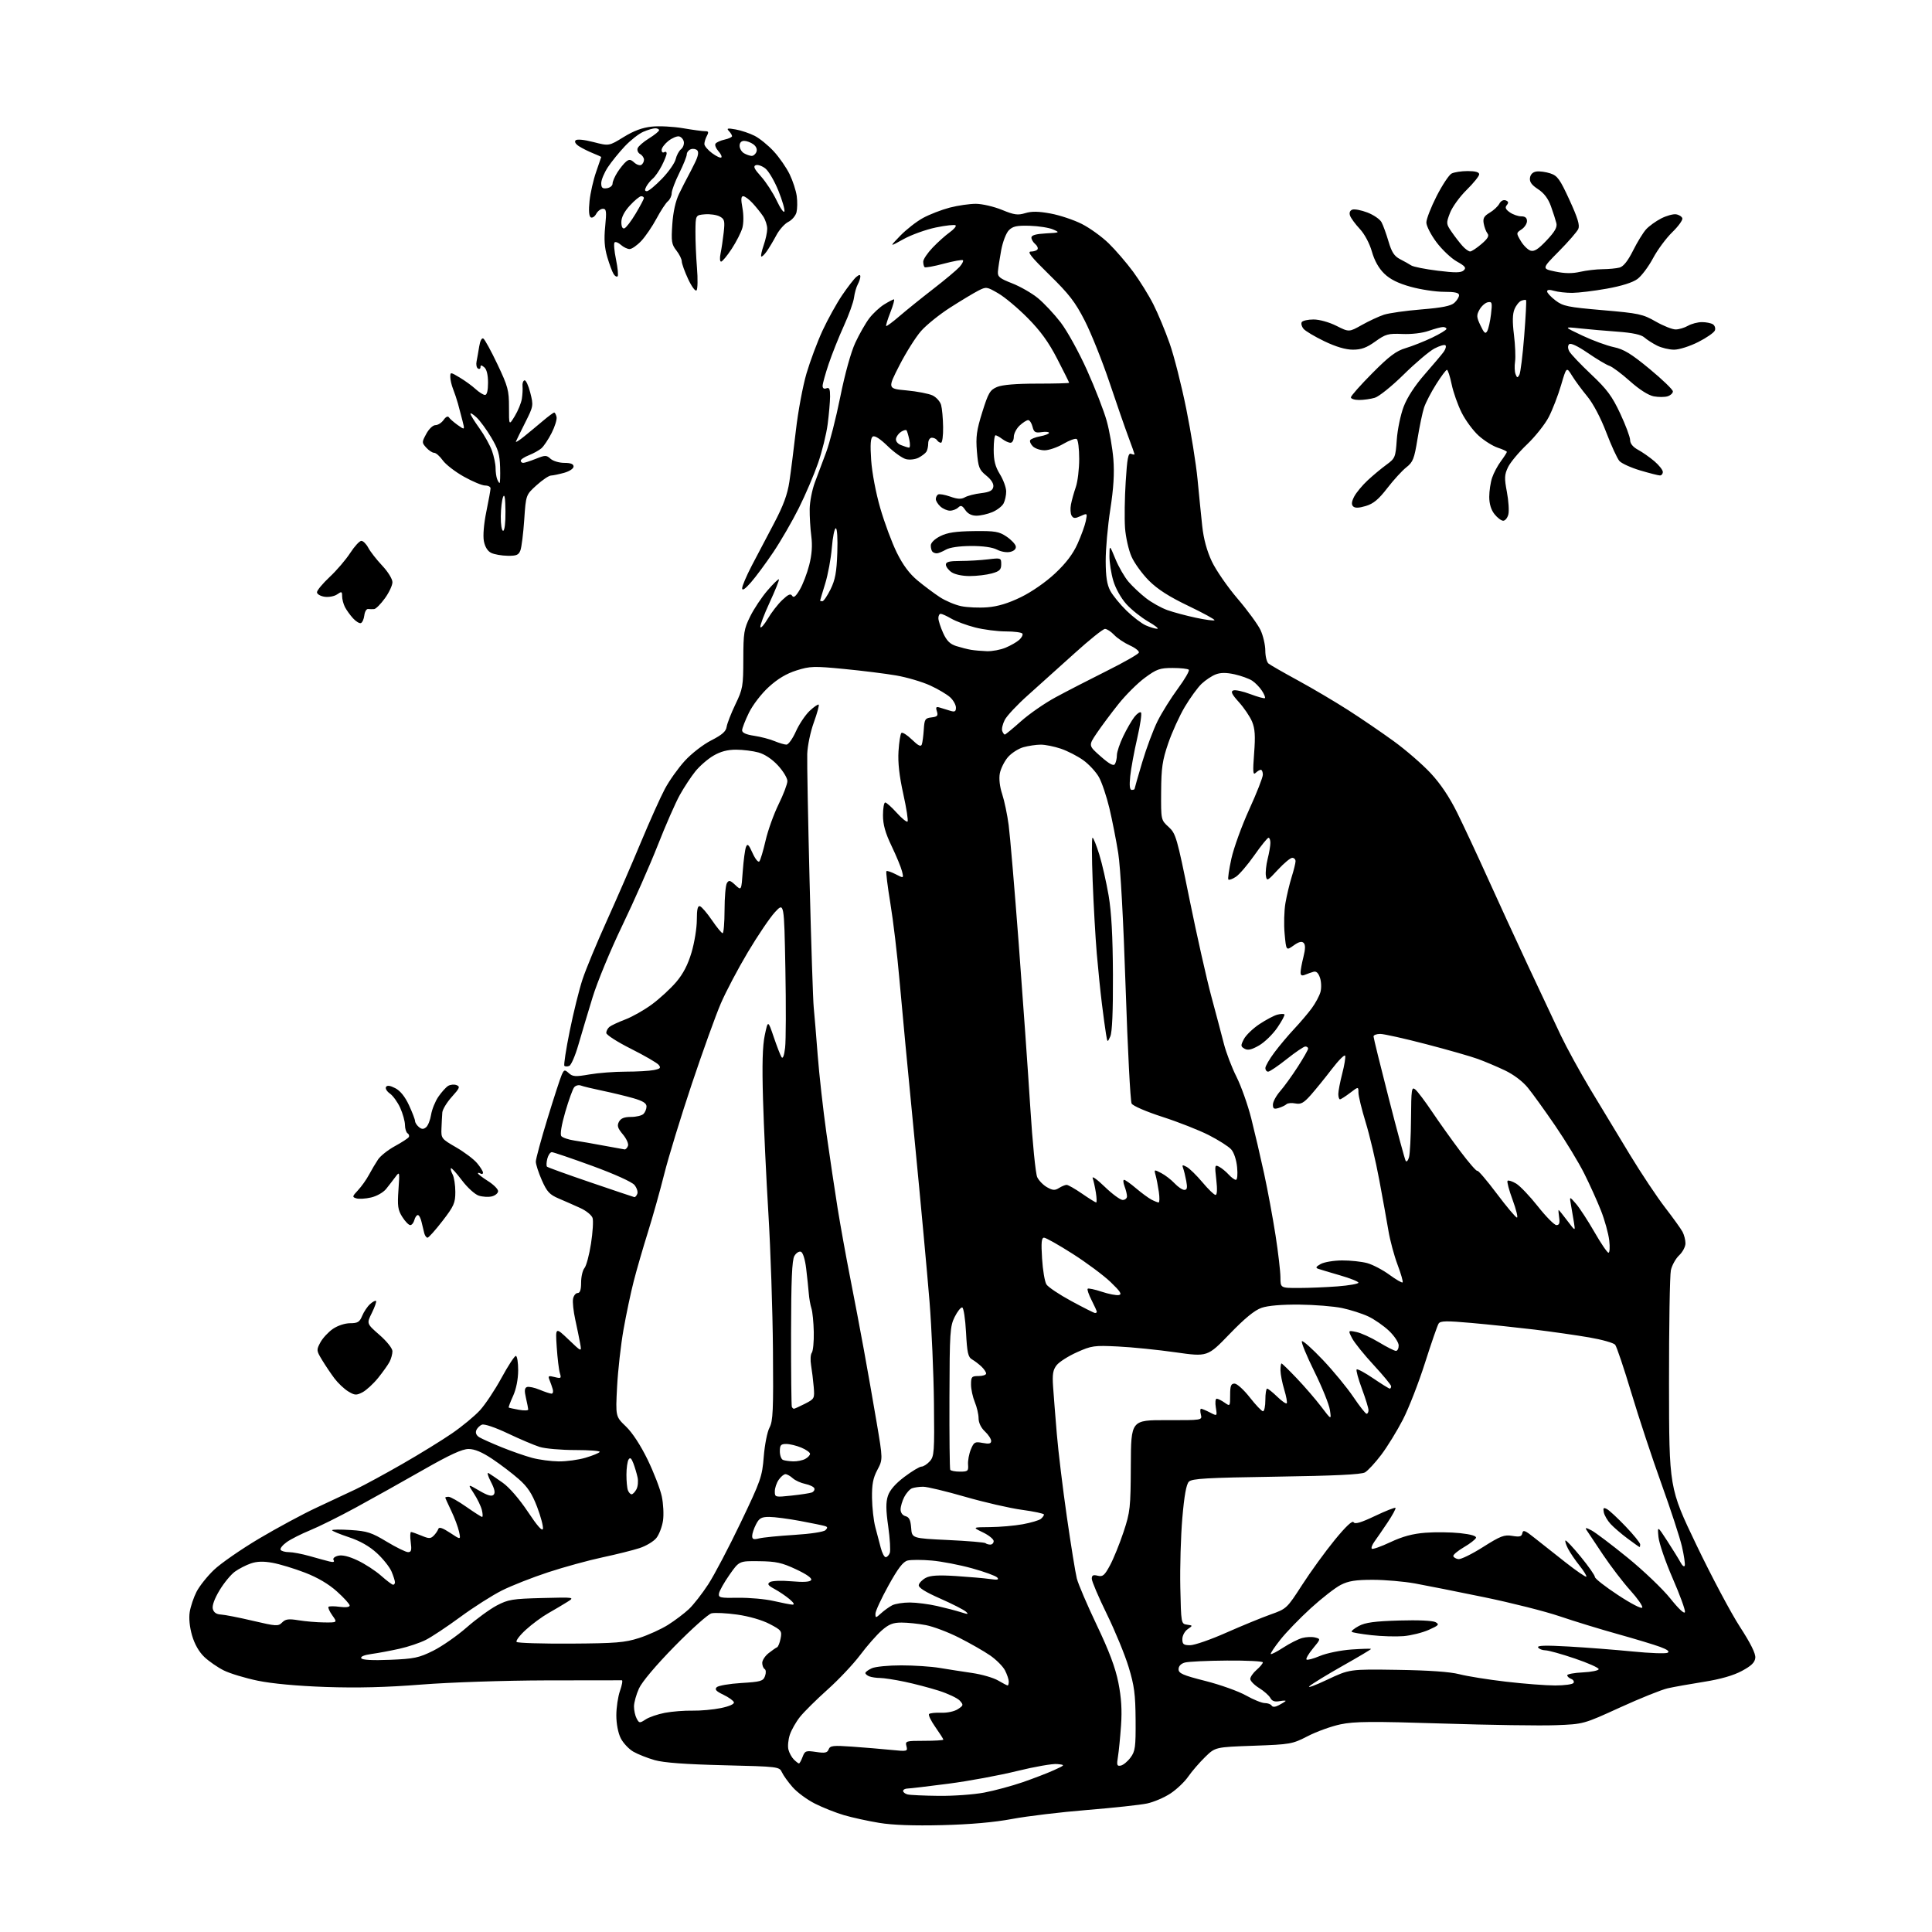<?xml version="1.0" encoding="UTF-8" standalone="no"?>
<svg 
  version="1.1" 
  xmlns="http://www.w3.org/2000/svg" 
  xmlns:xlink="http://www.w3.org/1999/xlink" 
  xmlns:svg="http://www.w3.org/2000/svg"
  xmlns:rdf="http://www.w3.org/1999/02/22-rdf-syntax-ns#"
  xmlns:cc="http://creativecommons.org/ns#"
  xmlns:dc="http://purl.org/dc/elements/1.1/"
  viewBox="0 0 768 768"
  width="768"
  height="768"
>
<style>svg {background-color: white; }</style>"
<path stroke="none" fill="black" fill-rule="evenodd" d="M374.50,725.52C363.21,725.80 354.81,725.50 349.50,724.62C345.10,723.90 338.82,722.52 335.55,721.57C332.28,720.61 327.07,718.55 323.97,716.98C320.86,715.42 316.87,712.48 315.09,710.44C313.30,708.41 311.38,705.74 310.82,704.50C309.81,702.29 309.40,702.24 287.65,701.71C272.45,701.34 263.85,700.70 260.25,699.68C257.36,698.85 253.53,697.34 251.75,696.31C249.96,695.27 247.71,692.87 246.75,690.97C245.71,688.89 245.00,685.24 245.00,681.88C245.00,678.78 245.66,674.39 246.46,672.13C247.26,669.86 247.59,667.98 247.21,667.94C246.82,667.91 233.22,667.93 217.00,667.98C200.21,668.03 178.88,668.75 167.50,669.64C153.56,670.74 142.05,671.03 129.50,670.60C118.17,670.20 108.14,669.28 102.44,668.10C97.46,667.07 91.38,665.23 88.94,664.01C86.50,662.79 83.02,660.38 81.21,658.66C79.11,656.66 77.35,653.58 76.35,650.14C75.38,646.79 75.02,643.25 75.42,640.78C75.77,638.60 76.98,634.99 78.12,632.76C79.26,630.53 82.37,626.61 85.04,624.06C87.71,621.50 95.79,615.90 103.00,611.61C110.21,607.33 120.48,601.80 125.81,599.32C131.14,596.85 138.20,593.54 141.50,591.96C144.80,590.38 153.12,585.86 160.00,581.91C166.88,577.96 175.75,572.50 179.72,569.76C183.69,567.03 188.65,562.93 190.75,560.65C192.85,558.37 196.72,552.56 199.34,547.75C201.96,542.94 204.53,539.00 205.05,539.00C205.57,539.00 205.99,541.59 205.98,544.75C205.96,548.32 205.20,552.17 203.96,554.90C202.86,557.32 202.08,559.40 202.23,559.52C202.38,559.64 204.19,560.04 206.25,560.41C208.31,560.79 209.99,560.73 209.98,560.30C209.96,559.86 209.55,557.78 209.07,555.68C208.40,552.83 208.51,551.74 209.47,551.37C210.18,551.10 212.45,551.58 214.51,552.44C216.56,553.30 218.69,554.00 219.24,554.00C219.79,554.00 220.01,553.21 219.73,552.25C219.45,551.29 218.88,549.65 218.45,548.60C217.76,546.92 218.00,546.78 220.47,547.40C223.03,548.05 223.20,547.92 222.55,545.80C222.16,544.54 221.60,539.90 221.31,535.50C220.78,527.50 220.78,527.50 226.02,532.50C231.25,537.50 231.25,537.50 230.61,534.00C230.26,532.08 229.39,527.82 228.67,524.54C227.95,521.26 227.55,517.55 227.80,516.29C228.04,515.03 228.86,514.00 229.62,514.00C230.57,514.00 231.00,512.71 231.00,509.83C231.00,507.53 231.60,504.95 232.33,504.08C233.07,503.21 234.24,498.84 234.93,494.36C235.63,489.88 235.91,485.30 235.56,484.17C235.20,483.05 233.02,481.27 230.70,480.22C228.39,479.16 224.54,477.47 222.15,476.45C218.47,474.89 217.43,473.77 215.40,469.18C214.08,466.19 213.00,462.86 213.00,461.77C213.00,460.67 215.09,452.97 217.64,444.64C220.19,436.31 222.74,428.48 223.30,427.24C224.25,425.15 224.45,425.10 226.12,426.60C227.66,428.00 228.77,428.07 234.28,427.11C237.79,426.50 244.28,426.00 248.71,426.00C253.13,426.00 258.16,425.72 259.89,425.37C262.51,424.85 262.83,424.50 261.82,423.28C261.15,422.48 256.19,419.61 250.80,416.90C245.41,414.20 241.00,411.37 241.00,410.61C241.00,409.86 241.56,408.78 242.25,408.21C242.94,407.64 245.78,406.31 248.57,405.25C251.36,404.19 256.13,401.49 259.18,399.23C262.23,396.98 266.54,393.01 268.76,390.42C271.56,387.14 273.44,383.52 274.90,378.60C276.06,374.69 277.00,368.88 277.00,365.67C277.00,361.45 277.35,359.95 278.25,360.24C278.94,360.46 281.07,362.96 283.00,365.78C284.93,368.61 286.84,370.94 287.25,370.96C287.66,370.98 288.01,366.84 288.02,361.75C288.02,356.66 288.45,351.84 288.96,351.03C289.75,349.78 290.26,349.90 292.30,351.81C294.71,354.08 294.71,354.08 295.26,346.29C295.57,342.00 296.15,337.68 296.54,336.69C297.13,335.21 297.61,335.65 299.16,339.11C300.20,341.44 301.41,342.93 301.85,342.42C302.28,341.91 303.40,338.19 304.33,334.14C305.26,330.09 307.60,323.59 309.51,319.70C311.43,315.80 313.00,311.66 313.00,310.48C313.00,309.30 311.31,306.51 309.25,304.28C306.92,301.76 303.98,299.80 301.50,299.12C299.30,298.51 295.29,298.01 292.59,298.01C289.20,298.00 286.41,298.74 283.59,300.40C281.34,301.71 278.10,304.53 276.39,306.66C274.68,308.79 271.91,313.00 270.23,316.02C268.55,319.03 264.60,328.02 261.47,336.00C258.33,343.98 251.97,358.36 247.35,367.96C242.72,377.56 237.42,390.38 235.56,396.46C233.70,402.53 231.16,411.03 229.91,415.35C228.67,419.67 227.03,423.43 226.28,423.72C225.53,424.01 224.66,423.99 224.35,423.68C224.04,423.37 224.99,417.13 226.48,409.81C227.96,402.49 230.25,393.24 231.58,389.26C232.90,385.27 237.19,374.93 241.10,366.27C245.02,357.61 251.13,343.55 254.68,335.02C258.23,326.50 262.56,316.85 264.30,313.59C266.04,310.32 269.61,305.31 272.23,302.44C274.90,299.52 279.54,295.93 282.75,294.30C287.03,292.12 288.59,290.75 288.85,288.94C289.05,287.60 290.61,283.58 292.33,280.00C295.27,273.89 295.46,272.81 295.48,262.00C295.50,251.51 295.74,250.02 298.23,245.00C299.73,241.97 302.82,237.34 305.10,234.70C307.37,232.06 309.41,230.08 309.63,230.29C309.84,230.51 308.19,234.63 305.96,239.46C303.73,244.28 302.07,248.70 302.26,249.28C302.45,249.86 303.78,248.35 305.22,245.92C306.65,243.49 309.23,240.16 310.96,238.52C313.34,236.26 314.29,235.85 314.90,236.84C315.49,237.79 316.33,237.10 317.92,234.41C319.13,232.36 320.82,227.96 321.67,224.64C322.74,220.47 322.99,216.90 322.50,213.06C322.10,210.00 321.82,205.17 321.86,202.32C321.90,199.47 322.82,194.74 323.90,191.82C324.98,188.89 327.01,183.47 328.41,179.78C329.80,176.08 332.33,166.18 334.02,157.78C335.87,148.59 338.25,140.01 339.99,136.26C341.59,132.82 344.09,128.44 345.55,126.52C347.02,124.60 349.68,122.12 351.47,121.02C353.27,119.91 355.01,119.00 355.35,119.00C355.69,119.00 355.06,121.31 353.95,124.13C352.84,126.95 352.08,129.41 352.27,129.60C352.45,129.79 354.83,128.02 357.55,125.68C360.27,123.34 366.32,118.46 371.00,114.84C375.68,111.22 380.36,107.29 381.41,106.12C382.46,104.95 383.08,103.75 382.79,103.45C382.49,103.16 379.06,103.78 375.16,104.82C371.25,105.87 367.82,106.49 367.53,106.20C367.24,105.91 367.00,104.92 367.00,104.00C367.00,103.08 368.69,100.57 370.75,98.42C372.81,96.26 375.85,93.54 377.50,92.37C379.15,91.19 380.22,89.94 379.88,89.58C379.53,89.22 375.99,89.60 372.01,90.43C368.03,91.26 362.23,93.35 359.13,95.08C353.50,98.22 353.50,98.22 357.86,93.71C360.26,91.23 364.34,88.04 366.94,86.63C369.53,85.22 374.30,83.38 377.53,82.53C380.77,81.69 385.46,81.01 387.96,81.02C390.46,81.04 395.10,82.12 398.28,83.42C403.16,85.43 404.59,85.63 407.54,84.73C410.08,83.95 412.81,83.99 417.63,84.88C421.27,85.55 426.84,87.41 430.01,89.01C433.19,90.61 438.01,94.09 440.73,96.74C443.45,99.39 447.82,104.47 450.45,108.03C453.07,111.59 456.69,117.42 458.49,121.00C460.30,124.58 463.20,131.54 464.94,136.49C466.69,141.43 469.66,153.13 471.55,162.49C473.44,171.84 475.46,184.45 476.04,190.50C476.61,196.55 477.46,204.95 477.91,209.17C478.46,214.24 479.75,218.99 481.72,223.17C483.36,226.65 487.97,233.32 491.97,238.00C495.97,242.68 500.07,248.30 501.10,250.50C502.12,252.70 502.97,256.36 502.98,258.63C502.99,260.90 503.56,263.21 504.25,263.77C504.94,264.34 510.23,267.37 516.00,270.51C521.77,273.66 530.77,278.97 536.00,282.33C541.23,285.68 549.38,291.25 554.12,294.70C558.87,298.15 565.41,303.82 568.66,307.30C572.59,311.50 576.14,316.78 579.25,323.06C581.82,328.25 587.27,339.93 591.37,349.00C595.46,358.07 602.71,373.82 607.47,384.00C612.23,394.18 618.05,406.55 620.40,411.50C622.76,416.45 628.06,426.12 632.18,433.00C636.31,439.88 643.38,451.57 647.90,459.00C652.41,466.43 658.71,475.88 661.89,480.00C665.07,484.12 668.20,488.48 668.84,489.68C669.48,490.89 670.00,492.94 670.00,494.26C670.00,495.58 668.87,497.71 667.49,499.01C666.11,500.31 664.63,502.97 664.20,504.93C663.77,506.90 663.44,527.17 663.46,550.00C663.50,591.50 663.50,591.50 674.36,614.16C680.34,626.63 688.11,641.25 691.63,646.66C695.91,653.25 697.93,657.33 697.76,659.00C697.57,660.87 696.21,662.19 692.39,664.24C689.03,666.04 683.91,667.51 677.39,668.54C671.95,669.40 665.48,670.56 663.00,671.11C660.52,671.66 651.98,675.10 644.00,678.74C629.50,685.37 629.50,685.37 618.50,685.79C612.45,686.03 592.20,685.73 573.50,685.13C545.17,684.23 538.39,684.29 532.88,685.45C529.24,686.21 523.39,688.32 519.88,690.13C513.70,693.31 513.03,693.43 498.29,693.96C483.09,694.50 483.09,694.50 479.03,698.47C476.80,700.65 473.79,704.13 472.35,706.21C470.92,708.29 467.74,711.31 465.30,712.92C462.86,714.54 458.67,716.33 456.00,716.91C453.32,717.48 442.60,718.64 432.18,719.49C421.76,720.33 408.34,721.94 402.36,723.06C395.18,724.41 385.75,725.24 374.50,725.52zM373.16,713.88C379.03,713.95 387.18,713.36 391.28,712.57C395.39,711.79 402.29,709.92 406.62,708.43C410.95,706.93 416.52,704.78 419.00,703.65C423.50,701.59 423.50,701.59 420.26,701.23C418.48,701.04 411.28,702.29 404.26,704.02C397.24,705.75 384.98,708.02 377.00,709.05C369.02,710.09 361.71,710.95 360.75,710.97C359.79,710.99 359.00,711.42 359.00,711.93C359.00,712.44 359.79,713.06 360.75,713.31C361.71,713.56 367.30,713.82 373.16,713.88zM445.52,701.85C446.49,701.66 448.24,700.23 449.39,698.67C451.28,696.14 451.49,694.56 451.42,683.67C451.35,673.47 450.90,670.07 448.65,662.68C447.18,657.83 443.28,648.36 439.99,641.63C436.69,634.90 434.00,628.58 434.00,627.59C434.00,626.19 434.53,625.92 436.35,626.37C438.36,626.88 439.07,626.28 441.25,622.23C442.65,619.63 445.07,613.67 446.62,609.00C449.27,601.00 449.44,599.44 449.52,582.50C449.60,564.50 449.60,564.50 463.76,564.53C477.93,564.57 477.93,564.57 477.36,562.28C477.04,561.03 477.08,560.00 477.44,560.00C477.80,560.00 479.40,560.67 480.99,561.49C483.87,562.99 483.87,562.99 483.31,559.49C482.99,557.57 483.15,556.00 483.65,556.00C484.15,556.00 485.56,556.70 486.78,557.56C488.98,559.10 489.00,559.07 489.00,554.56C489.00,550.87 489.34,550.00 490.76,550.00C491.73,550.00 494.46,552.48 496.82,555.50C499.18,558.52 501.54,561.00 502.06,561.00C502.58,561.00 503.00,558.98 503.00,556.50C503.00,554.02 503.32,552.00 503.70,552.00C504.09,552.00 505.88,553.43 507.69,555.18C509.49,556.93 511.20,558.13 511.49,557.85C511.77,557.56 511.33,555.12 510.51,552.41C509.69,549.71 509.02,546.26 509.01,544.75C509.00,543.24 509.19,542.00 509.43,542.00C509.67,542.00 512.40,544.66 515.50,547.92C518.60,551.17 522.97,556.23 525.20,559.17C529.25,564.50 529.25,564.50 528.66,560.50C528.34,558.30 525.55,551.40 522.46,545.16C519.38,538.92 517.16,533.52 517.53,533.16C517.90,532.80 521.64,536.14 525.85,540.58C530.06,545.02 535.52,551.66 537.99,555.33C540.46,559.00 542.83,562.00 543.24,562.00C543.66,562.00 544.00,561.35 544.00,560.56C544.00,559.76 542.82,555.92 541.37,552.02C539.92,548.12 538.99,544.68 539.29,544.37C539.60,544.07 542.56,545.66 545.87,547.91C549.18,550.16 552.14,552.00 552.45,552.00C552.75,552.00 553.00,551.58 553.00,551.06C553.00,550.54 549.88,546.76 546.07,542.64C542.26,538.53 538.40,533.74 537.49,531.99C535.85,528.81 535.85,528.81 539.17,529.49C541.00,529.86 545.04,531.70 548.15,533.58C551.26,535.46 554.30,537.00 554.90,537.00C555.51,537.00 556.00,536.03 556.00,534.85C556.00,533.65 554.29,531.06 552.15,529.02C550.03,527.01 546.31,524.43 543.90,523.30C541.48,522.16 536.80,520.67 533.50,519.97C530.20,519.28 522.55,518.66 516.50,518.60C509.51,518.54 504.04,519.00 501.50,519.88C498.72,520.83 494.84,524.02 488.76,530.31C480.02,539.37 480.02,539.37 467.26,537.56C460.24,536.56 449.96,535.52 444.40,535.25C434.95,534.78 433.91,534.93 428.10,537.54C424.68,539.07 421.06,541.38 420.04,542.67C418.56,544.56 418.28,546.26 418.62,551.26C418.86,554.69 419.52,563.12 420.10,570.00C420.67,576.88 422.47,591.71 424.09,602.96C425.71,614.22 427.49,625.24 428.05,627.46C428.61,629.68 432.18,638.02 435.98,646.00C440.91,656.33 443.38,662.91 444.57,668.88C445.75,674.84 446.06,679.74 445.63,685.88C445.30,690.62 444.75,696.23 444.40,698.35C443.85,701.67 444.00,702.15 445.52,701.85zM317.60,701.00C317.85,701.00 318.50,699.83 319.04,698.39C319.96,695.97 320.35,695.83 324.39,696.43C327.95,696.97 328.87,696.77 329.40,695.40C329.97,693.92 331.16,693.78 338.77,694.32C343.57,694.66 350.51,695.24 354.19,695.61C360.68,696.26 360.87,696.21 360.33,694.14C359.79,692.09 360.09,692.00 367.38,692.00C371.57,692.00 375.00,691.79 375.00,691.53C375.00,691.27 373.57,689.03 371.82,686.54C370.07,684.06 368.94,681.72 369.32,681.35C369.69,680.98 371.88,680.75 374.17,680.84C376.56,680.93 379.39,680.32 380.76,679.42C383.01,677.95 383.06,677.73 381.53,676.03C380.62,675.03 376.87,673.26 373.19,672.08C369.51,670.91 363.35,669.30 359.50,668.50C355.65,667.69 351.30,667.03 349.83,667.02C348.36,667.01 346.45,666.73 345.58,666.39C344.71,666.06 344.00,665.46 344.00,665.05C344.00,664.65 345.15,663.80 346.55,663.16C347.95,662.52 353.24,662.00 358.30,662.01C363.36,662.01 370.20,662.47 373.50,663.02C376.80,663.57 382.63,664.48 386.46,665.04C390.29,665.60 394.93,666.94 396.77,668.03C398.61,669.11 400.31,670.00 400.56,670.00C400.80,670.00 401.00,669.30 401.00,668.45C401.00,667.60 400.32,665.59 399.50,664.00C398.67,662.40 396.00,659.72 393.56,658.04C391.12,656.36 385.57,653.19 381.24,651.00C376.91,648.81 370.97,646.56 368.05,646.01C365.12,645.45 360.78,645.00 358.40,645.00C354.97,645.00 353.32,645.65 350.47,648.16C348.49,649.90 344.64,654.28 341.92,657.91C339.19,661.53 333.35,667.73 328.93,671.67C324.52,675.62 319.60,680.49 318.01,682.49C316.41,684.50 314.59,687.70 313.96,689.62C313.33,691.54 313.08,694.18 313.41,695.48C313.73,696.79 314.71,698.57 315.57,699.43C316.44,700.29 317.35,701.00 317.60,701.00zM256.65,683.50C258.02,682.59 261.48,681.41 264.32,680.87C267.17,680.33 272.10,679.94 275.29,680.01C278.47,680.07 283.55,679.61 286.59,678.98C289.96,678.28 291.96,677.38 291.73,676.67C291.53,676.03 289.64,674.68 287.55,673.68C284.66,672.30 284.02,671.58 284.90,670.70C285.53,670.07 289.93,669.31 294.67,669.02C302.41,668.55 303.36,668.28 304.10,666.28C304.57,665.00 304.51,663.81 303.96,663.47C303.43,663.15 303.00,662.04 303.00,661.01C303.00,659.99 304.15,658.24 305.55,657.14C306.95,656.04 308.46,654.99 308.89,654.82C309.33,654.64 309.96,653.07 310.30,651.33C310.88,648.34 310.64,648.02 305.92,645.55C302.95,644.00 297.74,642.49 293.08,641.83C288.77,641.22 284.15,641.00 282.82,641.33C281.49,641.67 274.90,647.54 268.18,654.40C260.78,661.94 255.20,668.56 254.01,671.18C252.93,673.55 252.03,676.77 252.02,678.32C252.01,679.86 252.48,682.03 253.07,683.13C254.08,685.03 254.28,685.05 256.65,683.50zM508.31,677.87C509.51,677.24 510.73,676.50 511.00,676.23C511.27,675.95 510.25,675.95 508.71,676.23C506.71,676.59 505.66,676.24 504.98,674.96C504.45,673.98 502.44,672.20 500.51,671.01C498.58,669.81 497.00,668.20 497.00,667.41C497.00,666.63 498.12,665.01 499.50,663.81C500.88,662.62 502.00,661.27 502.00,660.82C502.00,660.37 495.59,660.04 487.75,660.10C479.91,660.15 472.38,660.51 471.00,660.89C469.42,661.33 468.50,662.31 468.50,663.55C468.50,665.19 470.18,665.93 479.21,668.22C485.09,669.71 492.33,672.30 495.29,673.97C498.24,675.63 501.61,677.00 502.77,677.00C503.93,677.00 505.16,677.45 505.50,678.00C505.91,678.66 506.87,678.61 508.31,677.87zM527.50,667.75C536.50,663.50 536.50,663.50 555.50,663.79C568.02,663.98 576.42,664.57 580.12,665.53C583.21,666.33 591.54,667.67 598.62,668.49C605.70,669.32 614.50,670.00 618.18,670.00C621.87,670.00 625.16,669.55 625.50,668.99C625.85,668.44 625.42,667.72 624.56,667.39C623.70,667.06 623.00,666.41 623.00,665.94C623.00,665.48 625.81,664.96 629.25,664.80C632.69,664.63 635.50,664.05 635.50,663.50C635.50,662.95 631.23,661.05 626.00,659.28C620.77,657.50 615.51,656.04 614.31,656.03C613.10,656.01 611.81,655.50 611.43,654.89C610.94,654.09 614.29,653.99 623.62,654.52C630.71,654.92 642.12,655.81 649.00,656.49C655.88,657.18 662.12,657.40 662.89,657.00C663.83,656.50 662.86,655.75 659.89,654.65C657.47,653.76 649.88,651.47 643.00,649.55C636.12,647.64 625.77,644.46 620.00,642.50C614.23,640.54 600.73,637.13 590.00,634.92C579.27,632.71 566.90,630.25 562.50,629.45C558.10,628.66 550.54,628.00 545.71,628.00C538.87,628.00 536.04,628.45 532.97,630.02C530.79,631.13 525.45,635.29 521.08,639.27C516.72,643.25 511.26,648.88 508.96,651.80C506.65,654.71 504.94,657.27 505.16,657.50C505.38,657.72 507.63,656.56 510.15,654.92C512.67,653.28 516.03,651.58 517.62,651.14C519.20,650.70 521.52,650.61 522.77,650.92C525.04,651.50 525.04,651.51 521.91,655.30C520.18,657.39 519.03,659.37 519.35,659.69C519.68,660.01 522.09,659.37 524.72,658.26C527.39,657.14 532.93,656.01 537.25,655.70C541.51,655.40 545.00,655.31 545.00,655.49C545.00,655.68 539.98,658.67 533.84,662.13C527.70,665.60 521.74,669.24 520.59,670.22C519.44,671.21 522.55,670.09 527.50,667.75zM155.05,659.80C164.64,659.41 166.53,659.01 172.17,656.21C175.65,654.48 181.65,650.31 185.50,646.94C189.35,643.57 194.75,639.64 197.50,638.19C202.02,635.82 203.76,635.54 215.50,635.24C228.50,634.91 228.50,634.91 225.50,636.80C223.85,637.84 220.46,639.85 217.97,641.26C215.48,642.67 211.45,645.64 209.02,647.87C206.58,650.10 204.94,652.27 205.37,652.70C205.79,653.13 215.45,653.42 226.82,653.36C244.81,653.25 248.35,652.96 254.00,651.15C257.57,650.01 262.75,647.66 265.50,645.94C268.25,644.21 272.00,641.38 273.84,639.65C275.68,637.92 279.14,633.48 281.54,629.79C283.94,626.10 289.74,615.08 294.42,605.29C302.45,588.52 302.98,587.01 303.61,579.00C303.98,574.33 305.00,569.15 305.89,567.50C307.28,564.91 307.47,560.65 307.26,536.45C307.13,521.02 306.32,496.72 305.45,482.45C304.58,468.18 303.62,447.73 303.31,437.00C302.91,423.14 303.11,415.77 304.01,411.50C305.28,405.50 305.28,405.50 307.57,412.23C308.82,415.93 310.22,419.53 310.67,420.23C311.19,421.03 311.72,419.64 312.09,416.50C312.43,413.75 312.47,399.61 312.20,385.08C311.70,358.67 311.70,358.67 308.07,362.58C306.07,364.74 301.22,371.90 297.29,378.50C293.35,385.10 288.49,394.32 286.49,399.00C284.48,403.68 279.30,418.07 274.97,431.00C270.65,443.93 265.75,459.93 264.08,466.57C262.42,473.21 259.47,483.71 257.53,489.90C255.59,496.08 253.06,504.83 251.91,509.32C250.75,513.82 248.93,522.45 247.86,528.50C246.79,534.55 245.64,544.81 245.30,551.29C244.69,563.09 244.69,563.09 248.84,567.07C251.41,569.55 254.68,574.56 257.46,580.28C259.92,585.35 262.44,591.90 263.07,594.83C263.69,597.77 263.91,602.12 263.55,604.51C263.19,606.90 262.02,609.98 260.94,611.35C259.86,612.73 256.84,614.54 254.24,615.39C251.63,616.24 245.00,617.90 239.50,619.07C234.00,620.24 224.31,622.90 217.96,624.98C211.62,627.06 203.29,630.34 199.46,632.27C195.63,634.20 188.22,638.92 183.00,642.76C177.78,646.60 171.60,650.70 169.27,651.88C166.95,653.06 162.22,654.65 158.77,655.41C155.32,656.18 150.35,657.11 147.73,657.47C144.76,657.88 143.21,658.53 143.62,659.19C144.04,659.87 148.08,660.09 155.05,659.80zM473.10,654.00C474.81,654.00 481.25,651.77 487.42,649.03C493.59,646.30 501.54,643.04 505.07,641.78C511.43,639.53 511.57,639.39 517.63,630.00C521.00,624.77 526.81,616.77 530.54,612.20C534.97,606.79 537.58,604.33 538.07,605.11C538.61,605.98 540.93,605.31 546.55,602.64C550.81,600.61 554.49,599.16 554.73,599.40C554.97,599.64 553.57,602.23 551.61,605.17C549.65,608.10 547.30,611.52 546.38,612.78C545.47,614.03 544.99,615.32 545.31,615.64C545.64,615.97 548.96,614.80 552.70,613.04C557.55,610.76 561.54,609.68 566.60,609.29C570.50,608.98 576.71,609.06 580.40,609.45C584.74,609.92 586.97,610.58 586.73,611.31C586.52,611.94 584.36,613.62 581.92,615.04C579.49,616.47 577.59,618.05 577.71,618.57C577.83,619.08 578.73,619.63 579.71,619.78C580.69,619.94 585.10,617.78 589.50,614.99C596.50,610.56 597.96,610.00 601.16,610.54C604.12,611.03 604.89,610.82 605.16,609.44C605.44,608.02 606.27,608.35 610.00,611.34C612.48,613.32 618.02,617.70 622.32,621.07C626.62,624.44 630.34,627.00 630.58,626.75C630.83,626.51 629.63,624.55 627.92,622.40C626.20,620.26 624.14,617.22 623.33,615.66C622.52,614.09 622.05,612.62 622.29,612.38C622.53,612.14 625.26,615.04 628.36,618.83C631.46,622.62 634.00,626.24 634.00,626.88C634.00,627.52 638.15,630.76 643.22,634.09C648.53,637.58 652.61,639.67 652.83,639.02C653.04,638.39 650.89,635.32 648.06,632.19C645.23,629.06 640.35,622.68 637.21,618.01C634.07,613.34 631.12,608.92 630.66,608.19C630.02,607.18 630.50,607.22 632.66,608.36C634.22,609.18 640.66,614.05 646.97,619.18C653.28,624.31 660.93,631.61 663.97,635.41C667.36,639.65 669.61,641.73 669.80,640.80C669.96,639.97 667.76,633.94 664.90,627.39C662.05,620.85 659.52,613.48 659.27,611.00C658.84,606.50 658.84,606.50 662.83,612.65C665.02,616.03 667.39,619.86 668.08,621.15C668.77,622.44 669.51,622.98 669.71,622.36C669.92,621.73 669.42,618.32 668.60,614.77C667.78,611.23 664.12,600.04 660.47,589.91C656.82,579.79 651.43,563.49 648.49,553.69C645.55,543.90 642.65,535.29 642.05,534.56C641.44,533.82 636.79,532.51 631.72,531.64C626.65,530.77 616.88,529.37 610.00,528.53C603.12,527.70 591.93,526.52 585.12,525.91C574.91,525.00 572.59,525.04 571.87,526.15C571.39,526.89 568.95,533.95 566.44,541.82C563.93,549.70 559.99,559.83 557.67,564.32C555.35,568.82 551.48,575.11 549.07,578.30C546.66,581.49 543.74,584.64 542.59,585.30C541.13,586.14 530.48,586.65 507.28,587.00C479.55,587.42 473.82,587.75 472.59,589.00C471.57,590.03 470.75,594.58 469.99,603.50C469.38,610.65 469.02,623.02 469.19,631.00C469.50,645.36 469.52,645.50 471.85,645.83C474.21,646.17 474.21,646.17 472.10,647.64C470.94,648.45 470.00,650.21 470.00,651.56C470.00,653.62 470.48,654.00 473.10,654.00zM557.92,650.39C554.94,650.63 549.21,650.47 545.18,650.01C541.15,649.56 537.62,648.96 537.34,648.67C537.05,648.38 538.32,647.34 540.16,646.35C542.73,644.97 546.43,644.47 556.16,644.18C563.78,643.95 569.56,644.22 570.66,644.84C572.27,645.75 571.93,646.13 567.92,647.91C565.40,649.03 560.90,650.14 557.92,650.39zM112.15,644.96C113.50,643.60 114.72,643.44 118.65,644.08C121.32,644.52 125.89,644.91 128.82,644.94C134.14,645.00 134.14,645.00 132.10,642.14C130.98,640.56 130.30,639.03 130.59,638.74C130.89,638.45 132.90,638.44 135.06,638.74C137.46,639.06 139.00,638.86 139.00,638.22C139.00,637.65 136.73,635.14 133.95,632.65C130.63,629.66 126.27,627.09 121.20,625.14C116.97,623.51 111.17,621.75 108.33,621.24C104.71,620.58 102.13,620.66 99.72,621.49C97.82,622.14 94.97,623.60 93.39,624.74C91.80,625.88 89.05,629.21 87.28,632.15C85.24,635.54 84.26,638.27 84.60,639.58C84.97,640.99 86.02,641.71 87.82,641.80C89.30,641.88 95.00,642.99 100.50,644.29C109.85,646.48 110.61,646.53 112.15,644.96zM350.25,641.30C351.49,640.17 353.48,638.74 354.68,638.12C355.89,637.51 359.04,637.01 361.68,637.02C364.33,637.03 369.20,637.66 372.50,638.41C375.80,639.16 380.05,640.27 381.95,640.87C384.84,641.80 385.17,641.76 383.95,640.65C383.15,639.92 378.55,637.57 373.72,635.44C367.68,632.77 365.03,631.09 365.23,630.05C365.39,629.23 366.64,627.95 368.01,627.22C369.83,626.25 373.04,626.06 380.00,626.50C385.23,626.84 391.30,627.37 393.50,627.68C396.55,628.12 397.24,627.98 396.40,627.07C395.79,626.42 391.29,624.78 386.40,623.43C381.50,622.07 374.29,620.68 370.36,620.34C366.44,620.00 362.13,620.00 360.78,620.34C358.98,620.79 356.98,623.41 353.17,630.29C350.33,635.42 348.00,640.46 348.00,641.48C348.00,643.25 348.12,643.24 350.25,641.30zM315.00,637.87C315.96,637.91 315.56,637.14 313.89,635.72C312.45,634.50 309.77,632.68 307.94,631.68C305.27,630.23 304.89,629.67 306.05,628.91C306.87,628.38 310.62,628.23 314.63,628.59C319.45,629.01 321.98,628.85 322.45,628.09C322.88,627.38 320.66,625.80 316.45,623.83C310.82,621.19 308.50,620.68 301.80,620.60C293.84,620.50 293.84,620.50 289.99,626.00C287.87,629.02 286.00,632.35 285.82,633.39C285.53,635.11 286.18,635.26 293.50,635.15C297.90,635.08 304.20,635.65 307.50,636.41C310.80,637.17 314.18,637.83 315.00,637.87zM156.25,629.96C156.66,629.98 157.00,629.54 157.00,628.97C157.00,628.40 156.39,626.49 155.65,624.72C154.90,622.95 152.28,619.65 149.82,617.39C146.84,614.65 143.13,612.54 138.67,611.06C135.00,609.84 132.00,608.59 132.00,608.29C132.00,607.98 135.35,607.95 139.43,608.21C145.95,608.63 147.72,609.21 153.74,612.85C157.53,615.13 161.34,617.00 162.21,617.00C163.50,617.00 163.70,616.22 163.27,613.00C162.98,610.80 163.04,609.00 163.40,609.00C163.77,609.00 165.62,609.65 167.52,610.44C170.51,611.69 171.16,611.69 172.40,610.46C173.18,609.68 174.01,608.47 174.24,607.77C174.54,606.89 175.94,607.36 178.93,609.33C183.19,612.16 183.19,612.16 182.47,608.83C182.07,607.00 180.68,603.28 179.37,600.56C178.07,597.85 177.00,595.48 177.00,595.31C177.00,595.14 177.60,595.00 178.33,595.00C179.07,595.00 182.24,596.80 185.38,599.00C188.52,601.20 191.34,603.00 191.65,603.00C191.96,603.00 191.92,601.76 191.55,600.25C191.18,598.74 189.75,595.78 188.37,593.67C185.86,589.84 185.86,589.84 190.50,592.55C193.79,594.48 195.44,594.96 196.20,594.20C196.96,593.44 196.64,591.93 195.11,588.99C193.92,586.70 193.52,585.18 194.23,585.60C194.93,586.00 197.45,587.72 199.84,589.41C202.44,591.24 206.46,595.89 209.84,600.96C213.60,606.62 215.59,608.87 215.82,607.70C216.00,606.74 214.96,602.82 213.50,598.99C211.47,593.69 209.73,591.05 206.22,587.97C203.69,585.73 198.95,582.13 195.69,579.95C191.61,577.23 188.68,576.00 186.27,576.00C183.72,576.00 178.81,578.26 168.14,584.35C160.09,588.95 148.09,595.65 141.49,599.25C134.88,602.85 126.67,606.93 123.24,608.32C119.82,609.72 115.65,611.82 113.99,613.00C112.33,614.19 111.23,615.57 111.55,616.08C111.86,616.58 113.34,617.00 114.84,617.00C116.34,617.00 120.02,617.70 123.03,618.55C126.04,619.41 129.58,620.37 130.90,620.70C132.52,621.10 133.07,620.93 132.61,620.17C132.20,619.51 132.92,618.81 134.41,618.43C136.05,618.02 138.71,618.66 142.20,620.32C145.12,621.70 149.30,624.43 151.50,626.38C153.70,628.33 155.84,629.94 156.25,629.96zM352.07,619.00C352.62,619.00 353.35,618.25 353.70,617.34C354.05,616.43 353.77,611.71 353.09,606.85C352.14,600.18 352.11,597.18 352.97,594.59C353.72,592.33 355.94,589.78 359.51,587.08C362.48,584.84 365.54,583.00 366.30,583.00C367.07,583.00 368.55,582.05 369.60,580.89C371.36,578.94 371.48,577.22 371.26,557.64C371.13,546.01 370.34,527.95 369.51,517.50C368.67,507.05 366.00,478.02 363.56,453.00C361.11,427.98 358.41,399.40 357.55,389.50C356.69,379.60 355.07,365.94 353.94,359.13C352.82,352.33 352.11,346.56 352.36,346.31C352.61,346.06 354.27,346.60 356.04,347.52C359.26,349.19 359.26,349.19 358.56,346.34C358.18,344.78 356.32,340.27 354.43,336.33C351.91,331.07 351.00,327.80 351.00,324.08C351.00,321.29 351.40,319.00 351.88,319.00C352.37,319.00 354.43,320.84 356.46,323.09C358.49,325.34 360.43,326.90 360.76,326.57C361.10,326.24 360.33,321.29 359.06,315.57C357.48,308.42 356.89,303.13 357.17,298.63C357.40,295.02 357.91,291.75 358.31,291.36C358.71,290.96 360.58,292.14 362.48,293.98C365.02,296.44 366.07,296.96 366.44,295.92C366.71,295.14 367.06,292.48 367.22,290.00C367.48,285.90 367.75,285.47 370.29,285.18C372.62,284.91 372.98,284.51 372.43,282.78C371.89,281.09 372.11,280.81 373.64,281.29C374.66,281.61 376.51,282.18 377.75,282.55C379.55,283.10 380.00,282.84 380.00,281.29C380.00,280.22 378.99,278.40 377.75,277.23C376.51,276.07 372.90,273.93 369.72,272.47C366.54,271.02 360.47,269.23 356.22,268.50C351.98,267.77 342.65,266.61 335.49,265.92C323.54,264.76 322.01,264.81 316.64,266.50C312.62,267.77 309.17,269.82 305.60,273.08C302.65,275.78 299.24,280.21 297.70,283.35C296.22,286.39 295.00,289.53 295.00,290.32C295.00,291.29 296.59,292.01 299.75,292.48C302.36,292.87 306.02,293.82 307.87,294.60C309.73,295.37 311.87,296.00 312.63,296.00C313.40,296.00 315.09,293.64 316.38,290.75C317.68,287.86 320.15,284.18 321.86,282.57C323.58,280.96 325.19,279.85 325.44,280.11C325.70,280.36 324.82,283.56 323.50,287.21C322.17,290.87 321.00,296.48 320.89,299.68C320.78,302.88 321.21,325.75 321.83,350.50C322.45,375.25 323.19,397.75 323.47,400.50C323.75,403.25 324.46,411.80 325.05,419.50C325.64,427.20 327.21,441.21 328.54,450.64C329.87,460.07 331.86,473.37 332.95,480.20C334.05,487.03 336.27,499.34 337.89,507.56C339.51,515.78 341.99,528.80 343.39,536.50C344.80,544.20 347.08,557.17 348.46,565.32C350.97,580.14 350.97,580.14 348.76,584.32C347.04,587.56 346.57,590.07 346.64,595.50C346.70,599.35 347.28,604.52 347.94,607.00C348.60,609.48 349.57,613.19 350.11,615.25C350.64,617.31 351.52,619.00 352.07,619.00zM651.75,614.98C651.61,614.96 649.48,613.45 647.00,611.61C644.52,609.77 641.48,607.15 640.22,605.79C638.97,604.43 637.76,602.34 637.53,601.15C637.19,599.38 637.42,599.15 638.81,599.90C639.75,600.40 643.10,603.52 646.26,606.83C649.42,610.14 652.00,613.33 652.00,613.93C652.00,614.52 651.89,614.99 651.75,614.98zM393.67,614.00C394.40,614.00 395.00,613.37 395.00,612.61C395.00,611.85 393.09,610.29 390.75,609.16C386.50,607.10 386.50,607.10 393.57,607.05C397.45,607.02 403.30,606.51 406.57,605.91C409.83,605.31 413.06,604.35 413.75,603.79C414.44,603.22 415.00,602.44 415.00,602.06C415.00,601.67 411.06,600.83 406.25,600.18C401.44,599.53 391.27,597.19 383.67,595.00C376.06,592.80 368.56,591.00 367.00,591.00C365.44,591.00 363.44,591.28 362.54,591.62C361.65,591.96 360.27,593.52 359.46,595.07C358.66,596.63 358.00,598.87 358.00,600.04C358.00,601.33 358.78,602.39 359.95,602.70C361.41,603.08 361.97,604.23 362.20,607.35C362.50,611.50 362.50,611.50 376.85,612.18C384.74,612.55 391.45,613.12 391.76,613.43C392.08,613.74 392.93,614.00 393.67,614.00zM301.75,611.54C303.26,611.16 309.55,610.53 315.72,610.15C322.18,609.75 327.45,608.95 328.14,608.26C329.07,607.33 329.02,606.97 327.92,606.63C327.14,606.38 322.68,605.47 318.00,604.59C313.32,603.72 307.82,603.00 305.78,603.00C302.66,603.00 301.80,603.48 300.53,605.95C299.69,607.57 299.00,609.65 299.00,610.57C299.00,611.89 299.57,612.09 301.75,611.54zM314.67,594.52C318.35,594.13 321.96,593.57 322.72,593.28C323.47,592.99 323.92,592.26 323.72,591.65C323.52,591.05 321.90,590.26 320.13,589.89C318.37,589.53 316.11,588.51 315.13,587.62C314.15,586.73 312.84,586.00 312.23,586.00C311.61,586.00 310.41,587.00 309.56,588.22C308.70,589.44 308.00,591.52 308.00,592.84C308.00,595.20 308.10,595.22 314.67,594.52zM251.07,594.00C251.54,594.00 252.41,593.11 252.99,592.02C253.57,590.93 253.78,588.79 253.44,587.27C253.11,585.75 252.36,583.23 251.77,581.68C250.99,579.63 250.48,579.22 249.87,580.18C249.41,580.91 249.02,583.60 249.02,586.17C249.01,588.74 249.27,591.55 249.61,592.42C249.94,593.29 250.60,594.00 251.07,594.00zM381.57,585.00C384.75,585.00 385.01,584.77 384.82,582.19C384.70,580.64 385.20,577.93 385.93,576.17C387.15,573.22 387.54,573.01 390.63,573.59C393.19,574.07 394.00,573.88 394.00,572.79C394.00,572.00 392.88,570.29 391.50,569.00C389.96,567.56 389.00,565.55 389.00,563.79C389.00,562.22 388.32,559.32 387.50,557.35C386.68,555.37 386.00,552.24 386.00,550.38C386.00,547.29 386.26,547.00 389.00,547.00C390.65,547.00 392.00,546.55 392.00,546.00C392.00,545.45 391.17,544.21 390.16,543.25C389.15,542.29 387.47,541.00 386.42,540.40C384.82,539.47 384.44,537.75 384.01,529.63C383.73,524.32 383.05,519.86 382.50,519.74C381.95,519.61 380.60,521.30 379.50,523.50C377.65,527.20 377.49,529.59 377.42,555.50C377.37,570.90 377.51,583.84 377.73,584.25C377.94,584.66 379.67,585.00 381.57,585.00zM222.07,580.93C225.13,580.97 229.95,580.31 232.78,579.47C235.60,578.63 238.13,577.60 238.39,577.17C238.65,576.75 234.29,576.41 228.68,576.41C223.08,576.42 216.70,575.86 214.50,575.17C212.30,574.47 206.61,572.06 201.86,569.80C196.87,567.43 192.54,565.96 191.59,566.33C190.69,566.67 189.67,567.70 189.32,568.60C188.92,569.64 189.39,570.66 190.60,571.37C191.64,571.99 195.64,573.77 199.48,575.33C203.31,576.88 208.71,578.77 211.48,579.51C214.24,580.26 219.01,580.90 222.07,580.93zM315.32,580.92C316.86,580.96 319.00,580.53 320.07,579.96C321.13,579.40 322.00,578.47 322.00,577.91C322.00,577.36 320.44,576.25 318.53,575.45C316.62,574.65 313.92,574.00 312.53,574.00C310.40,574.00 310.00,574.46 310.00,576.92C310.00,578.52 310.56,580.06 311.25,580.34C311.94,580.62 313.77,580.88 315.32,580.92zM315.60,560.00C315.86,560.00 317.83,559.11 319.97,558.02C323.78,556.07 323.85,555.94 323.46,551.27C323.24,548.64 322.77,544.81 322.42,542.74C322.07,540.67 322.19,538.42 322.70,537.74C323.21,537.06 323.57,533.35 323.49,529.50C323.41,525.65 322.99,521.43 322.56,520.11C322.13,518.80 321.65,516.10 321.50,514.11C321.34,512.13 320.88,507.71 320.47,504.30C320.03,500.61 319.18,497.90 318.38,497.59C317.64,497.31 316.46,498.07 315.77,499.29C314.83,500.92 314.49,508.91 314.46,530.00C314.44,545.67 314.58,558.84 314.77,559.25C314.96,559.66 315.33,560.00 315.60,560.00zM144.09,553.46C141.64,554.72 141.01,554.68 138.41,553.10C136.80,552.12 134.34,549.79 132.93,547.91C131.53,546.04 129.32,542.76 128.03,540.62C125.76,536.88 125.74,536.64 127.36,533.62C128.29,531.91 130.53,529.49 132.34,528.25C134.23,526.95 137.13,526.00 139.19,526.00C142.19,526.00 142.95,525.54 143.97,523.07C144.64,521.46 146.04,519.36 147.10,518.41C148.15,517.46 149.22,516.89 149.48,517.14C149.73,517.40 148.99,519.53 147.83,521.88C145.71,526.16 145.71,526.16 150.86,530.66C153.81,533.24 156.00,536.00 156.00,537.14C156.00,538.24 155.49,540.11 154.87,541.32C154.25,542.52 152.18,545.42 150.29,547.77C148.39,550.11 145.60,552.67 144.09,553.46zM435.25,521.93C435.66,521.97 436.00,521.76 436.00,521.46C436.00,521.16 435.07,519.09 433.93,516.86C432.79,514.63 432.09,512.58 432.37,512.30C432.64,512.02 435.14,512.55 437.92,513.47C440.70,514.40 443.77,515.00 444.74,514.81C446.12,514.54 445.42,513.43 441.50,509.66C438.75,507.02 431.96,501.96 426.42,498.43C420.88,494.89 415.75,492.00 415.03,492.00C414.01,492.00 413.83,493.86 414.24,500.32C414.52,504.89 415.30,509.51 415.97,510.57C416.64,511.63 421.08,514.61 425.84,517.18C430.60,519.76 434.84,521.90 435.25,521.93zM516.25,511.99C520.24,511.99 527.21,511.70 531.75,511.35C536.29,510.99 540.00,510.34 540.00,509.89C540.00,509.45 536.74,508.14 532.75,506.99C528.76,505.83 524.83,504.66 524.00,504.37C522.86,503.98 523.10,503.52 525.00,502.46C526.38,501.70 530.20,501.06 533.50,501.04C536.80,501.02 541.30,501.51 543.50,502.11C545.70,502.72 549.66,504.80 552.30,506.73C554.94,508.66 557.30,510.03 557.56,509.77C557.82,509.52 556.91,506.35 555.55,502.74C554.19,499.13 552.57,493.09 551.94,489.33C551.31,485.58 549.66,476.43 548.27,469.00C546.89,461.57 544.46,451.28 542.87,446.13C541.29,440.97 540.00,435.66 540.00,434.33C540.00,431.90 540.00,431.90 536.66,434.45C534.82,435.85 533.02,437.00 532.66,437.00C532.30,437.00 532.00,436.05 532.00,434.89C532.00,433.74 532.70,430.09 533.55,426.80C534.41,423.51 534.93,420.30 534.73,419.68C534.52,419.06 532.13,421.44 529.42,424.98C526.72,428.51 522.95,433.15 521.06,435.29C518.25,438.45 517.12,439.07 514.95,438.64C513.49,438.35 511.89,438.48 511.40,438.94C510.90,439.40 509.49,440.08 508.25,440.45C506.43,441.00 506.00,440.74 506.00,439.10C506.00,437.98 507.29,435.59 508.87,433.78C510.45,431.98 513.60,427.62 515.87,424.09C518.14,420.57 520.00,417.31 520.00,416.84C520.00,416.38 519.50,416.00 518.89,416.00C518.28,416.00 514.96,418.25 511.50,421.00C508.04,423.75 504.72,426.00 504.11,426.00C503.50,426.00 503.00,425.36 503.00,424.58C503.00,423.79 504.63,420.98 506.62,418.33C508.61,415.67 512.14,411.48 514.47,409.00C516.80,406.52 519.93,402.84 521.42,400.82C522.92,398.79 524.49,395.86 524.91,394.32C525.33,392.77 525.25,390.22 524.71,388.67C524.06,386.74 523.23,385.98 522.12,386.30C521.23,386.56 519.71,387.10 518.75,387.49C517.50,388.01 517.00,387.74 517.00,386.55C517.00,385.63 517.51,382.86 518.14,380.38C518.93,377.21 518.96,375.56 518.21,374.81C517.47,374.07 516.28,374.37 514.22,375.85C511.28,377.94 511.28,377.94 510.66,371.20C510.31,367.50 510.46,362.00 510.98,358.98C511.50,355.97 512.62,351.29 513.46,348.59C514.31,345.89 515.00,343.08 515.00,342.34C515.00,341.60 514.41,341.00 513.68,341.00C512.95,341.00 510.39,343.14 507.97,345.75C503.83,350.24 503.56,350.37 503.21,348.12C503.00,346.81 503.32,343.80 503.91,341.43C504.51,339.06 505.00,336.19 505.00,335.06C505.00,333.93 504.66,333.01 504.25,333.02C503.84,333.03 501.30,336.16 498.62,339.99C495.93,343.82 492.63,347.67 491.28,348.55C489.93,349.44 488.59,349.92 488.30,349.63C488.01,349.35 488.55,345.60 489.50,341.30C490.45,337.01 493.65,328.19 496.61,321.70C499.58,315.20 502.00,309.02 502.00,307.95C502.00,306.88 501.64,306.00 501.20,306.00C500.76,306.00 499.82,306.56 499.12,307.25C498.08,308.26 497.97,306.80 498.53,299.48C499.07,292.47 498.88,289.66 497.71,286.84C496.88,284.85 494.53,281.38 492.49,279.12C489.66,275.99 489.13,274.89 490.25,274.46C491.05,274.15 494.11,274.81 497.04,275.93C499.98,277.04 502.58,277.75 502.83,277.51C503.07,277.26 502.53,275.93 501.62,274.55C500.71,273.16 498.97,271.37 497.74,270.57C496.51,269.77 493.38,268.64 490.80,268.06C487.51,267.33 485.26,267.33 483.30,268.07C481.76,268.65 479.22,270.34 477.66,271.81C476.10,273.29 473.09,277.43 470.97,281.00C468.85,284.57 465.88,291.10 464.38,295.50C462.06,302.27 461.63,305.23 461.57,314.72C461.50,325.95 461.50,325.95 464.54,328.72C467.42,331.36 467.85,332.83 472.85,357.50C475.76,371.80 479.65,389.12 481.50,396.00C483.36,402.88 485.61,411.39 486.51,414.91C487.41,418.44 489.66,424.35 491.52,428.04C493.38,431.74 496.03,439.20 497.40,444.63C498.77,450.06 501.07,459.90 502.50,466.50C503.93,473.10 505.97,484.12 507.04,491.00C508.11,497.88 508.98,505.41 508.99,507.75C509.00,512.00 509.00,512.00 516.25,511.99zM639.39,497.97C639.88,497.99 640.02,495.77 639.69,493.05C639.37,490.33 637.91,485.05 636.44,481.30C634.97,477.56 631.97,470.90 629.76,466.50C627.56,462.10 622.37,453.55 618.23,447.50C614.09,441.45 609.18,434.63 607.31,432.35C605.27,429.85 601.64,427.12 598.21,425.49C595.07,424.00 590.25,421.96 587.50,420.96C584.75,419.95 575.48,417.30 566.91,415.07C558.33,412.83 550.12,411.00 548.66,411.00C547.20,411.00 546.00,411.45 546.00,412.00C546.00,412.54 548.73,423.67 552.08,436.71C555.42,449.76 558.44,460.90 558.78,461.46C559.13,462.02 559.73,461.36 560.11,459.99C560.49,458.62 560.85,451.71 560.90,444.63C560.99,432.89 561.14,431.87 562.62,433.10C563.51,433.84 566.52,437.83 569.30,441.97C572.08,446.11 577.14,453.20 580.54,457.72C583.94,462.24 586.96,465.70 587.25,465.42C587.54,465.13 591.01,469.19 594.96,474.44C598.91,479.70 602.53,484.00 603.01,484.00C603.49,484.00 602.71,480.84 601.29,476.98C599.86,473.13 598.96,469.71 599.28,469.39C599.60,469.07 601.13,469.56 602.68,470.48C604.23,471.41 608.13,475.50 611.35,479.58C614.57,483.66 617.88,487.00 618.71,487.00C619.83,487.00 620.11,486.21 619.79,484.00C619.54,482.35 619.45,481.00 619.59,481.00C619.72,481.00 621.27,482.91 623.03,485.25C626.24,489.50 626.24,489.50 625.68,486.00C625.38,484.07 624.84,480.93 624.49,479.00C623.86,475.50 623.86,475.50 626.47,478.50C627.90,480.15 631.19,485.20 633.79,489.72C636.38,494.24 638.90,497.96 639.39,497.97zM169.95,492.00C169.50,492.00 168.92,491.21 168.66,490.25C168.40,489.29 167.91,487.26 167.57,485.75C167.24,484.24 166.57,483.00 166.10,483.00C165.62,483.00 165.00,483.90 164.71,485.00C164.42,486.10 163.69,487.00 163.08,487.00C162.47,487.00 161.05,485.54 159.92,483.75C158.16,480.97 157.94,479.42 158.39,473.00C158.90,465.74 158.87,465.58 157.21,467.81C156.27,469.08 154.60,471.24 153.50,472.61C152.38,474.01 149.75,475.51 147.50,476.02C145.30,476.53 142.67,476.68 141.66,476.37C139.95,475.85 140.00,475.60 142.30,473.15C143.67,471.69 145.64,468.93 146.67,467.00C147.70,465.07 149.33,462.33 150.29,460.90C151.25,459.47 154.26,457.09 156.99,455.60C159.71,454.12 162.18,452.51 162.49,452.02C162.79,451.54 162.58,450.86 162.02,450.51C161.46,450.16 160.99,448.67 160.98,447.19C160.97,445.71 160.11,442.65 159.09,440.38C158.06,438.12 156.22,435.57 155.00,434.71C153.78,433.86 153.08,432.68 153.45,432.08C153.90,431.35 155.06,431.50 157.13,432.57C159.10,433.58 161.00,435.94 162.57,439.32C163.89,442.17 164.98,445.01 164.99,445.63C165.00,446.25 165.68,447.32 166.50,448.00C167.63,448.94 168.34,448.96 169.38,448.10C170.13,447.48 171.02,445.25 171.36,443.15C171.69,441.06 172.99,437.84 174.23,436.01C175.48,434.18 177.23,432.24 178.11,431.68C179.00,431.13 180.51,430.98 181.47,431.35C182.99,431.93 182.74,432.54 179.61,436.01C177.62,438.21 175.92,441.02 175.82,442.25C175.73,443.49 175.57,446.33 175.49,448.56C175.33,452.52 175.48,452.71 181.27,456.06C184.55,457.95 188.30,460.77 189.61,462.33C190.93,463.88 192.00,465.60 192.00,466.14C192.00,466.68 191.55,466.84 191.00,466.50C190.45,466.16 190.00,466.13 190.00,466.43C190.00,466.73 191.80,468.11 194.00,469.50C196.20,470.89 198.00,472.69 198.00,473.49C198.00,474.30 196.89,475.24 195.54,475.58C194.19,475.92 191.83,475.78 190.29,475.28C188.75,474.77 185.75,472.04 183.60,469.17C181.45,466.31 179.50,464.16 179.27,464.40C179.03,464.64 179.32,465.74 179.92,466.85C180.51,467.96 181.00,471.09 181.00,473.80C181.00,478.21 180.45,479.45 175.88,485.37C173.06,489.02 170.39,492.00 169.95,492.00zM435.74,478.00C436.02,478.00 435.97,476.24 435.63,474.09C435.29,471.94 434.71,469.35 434.36,468.34C434.01,467.33 436.16,468.86 439.14,471.75C442.12,474.64 445.34,477.00 446.28,477.00C447.23,477.00 448.00,476.35 448.00,475.57C448.00,474.78 447.56,472.98 447.02,471.57C446.49,470.15 446.41,469.00 446.84,469.00C447.28,469.00 449.41,470.51 451.57,472.35C453.73,474.18 456.48,476.21 457.68,476.85C458.89,477.48 460.18,478.00 460.57,478.00C460.96,478.00 460.99,476.09 460.65,473.75C460.31,471.41 459.73,468.44 459.37,467.15C458.73,464.85 458.77,464.83 461.61,466.31C463.20,467.13 465.59,468.98 466.92,470.40C468.26,471.83 470.00,473.00 470.79,473.00C471.89,473.00 472.07,472.18 471.55,469.43C471.18,467.46 470.62,465.16 470.29,464.31C469.80,463.03 470.05,462.96 471.73,463.86C472.85,464.46 475.66,467.21 477.98,469.97C480.29,472.74 482.64,475.00 483.19,475.00C483.83,475.00 483.94,472.79 483.49,468.91C482.82,463.16 482.89,462.87 484.65,463.81C485.68,464.36 487.37,465.76 488.42,466.91C489.46,468.06 490.75,469.00 491.28,469.00C491.85,469.00 492.05,466.90 491.77,463.99C491.49,461.04 490.51,458.11 489.40,456.88C488.35,455.72 484.35,453.18 480.50,451.22C476.65,449.26 468.38,446.01 462.13,443.99C455.68,441.91 450.37,439.62 449.84,438.69C449.34,437.78 448.27,417.12 447.46,392.77C446.57,365.76 445.42,344.86 444.52,339.15C443.70,334.01 442.12,325.96 441.00,321.26C439.88,316.57 438.01,311.01 436.84,308.92C435.66,306.83 432.86,303.80 430.60,302.18C428.35,300.57 424.35,298.51 421.72,297.62C419.08,296.73 415.48,296.00 413.72,296.01C411.95,296.01 408.84,296.47 406.81,297.03C404.79,297.60 401.99,299.41 400.60,301.06C399.22,302.71 397.79,305.59 397.44,307.47C397.05,309.56 397.41,312.74 398.39,315.69C399.26,318.34 400.42,323.88 400.96,328.00C401.51,332.12 403.30,353.27 404.95,375.00C406.59,396.73 408.66,425.98 409.54,440.00C410.42,454.07 411.66,466.60 412.32,467.96C412.97,469.32 414.73,471.12 416.24,471.96C418.47,473.22 419.34,473.27 420.97,472.25C422.07,471.56 423.44,471.00 424.01,471.00C424.58,471.00 427.34,472.57 430.14,474.50C432.93,476.43 435.46,478.00 435.74,478.00zM252.14,475.87C252.50,475.94 253.04,475.35 253.34,474.55C253.65,473.75 253.13,472.17 252.20,471.04C251.21,469.84 244.25,466.69 235.50,463.49C227.25,460.48 219.99,458.01 219.36,458.00C218.73,458.00 217.92,459.18 217.56,460.62C217.20,462.06 217.14,463.48 217.44,463.77C217.74,464.07 225.52,466.88 234.74,470.02C243.96,473.17 251.79,475.80 252.14,475.87zM248.28,456.91C248.71,456.96 249.32,456.33 249.63,455.51C249.95,454.70 249.03,452.64 247.60,450.94C245.53,448.48 245.22,447.47 246.04,445.93C246.78,444.55 248.14,444.00 250.84,444.00C252.91,444.00 255.14,443.46 255.80,442.80C256.46,442.14 257.00,440.80 257.00,439.83C257.00,438.55 255.54,437.64 251.75,436.55C248.86,435.72 243.35,434.39 239.50,433.59C235.65,432.79 231.78,431.86 230.91,431.52C230.04,431.18 228.84,431.49 228.25,432.20C227.66,432.92 226.07,437.32 224.71,442.00C223.20,447.19 222.59,450.93 223.13,451.62C223.62,452.23 225.93,453.02 228.26,453.37C230.59,453.71 235.88,454.63 240.00,455.41C244.12,456.18 247.85,456.86 248.28,456.91zM500.50,415.58C497.52,417.29 496.05,417.63 494.75,416.89C493.16,415.99 493.14,415.63 494.46,413.07C495.27,411.51 498.07,408.81 500.69,407.08C503.32,405.34 506.50,403.66 507.78,403.34C509.05,403.02 510.31,402.97 510.57,403.23C510.83,403.50 509.57,405.86 507.77,408.49C505.97,411.13 502.70,414.31 500.50,415.58zM441.36,412.00C440.23,414.50 440.23,414.50 439.65,411.00C439.33,409.07 438.60,403.68 438.02,399.00C437.44,394.32 436.52,385.32 435.98,379.00C435.45,372.68 434.71,359.74 434.35,350.25C433.98,340.76 433.96,333.00 434.30,333.00C434.64,333.00 435.85,336.02 436.99,339.71C438.13,343.40 439.79,350.71 440.69,355.96C441.82,362.61 442.34,372.17 442.41,387.50C442.47,402.00 442.11,410.35 441.36,412.00zM449.86,314.00C450.49,314.00 451.00,313.83 451.00,313.63C451.00,313.43 452.37,308.65 454.04,303.02C455.72,297.38 458.47,290.01 460.16,286.64C461.85,283.26 465.49,277.44 468.24,273.71C471.00,269.97 472.94,266.61 472.56,266.23C472.18,265.84 469.29,265.53 466.14,265.53C461.06,265.53 459.80,265.97 455.14,269.40C452.24,271.52 447.50,276.24 444.60,279.88C441.69,283.52 437.82,288.72 435.98,291.44C432.65,296.38 432.65,296.38 437.52,300.67C441.00,303.73 442.63,304.61 443.19,303.73C443.62,303.05 443.98,301.46 443.98,300.19C443.99,298.92 445.12,295.54 446.50,292.69C447.87,289.83 449.87,286.38 450.93,285.01C451.99,283.65 453.18,282.84 453.56,283.23C453.95,283.61 453.27,288.22 452.06,293.47C450.85,298.71 449.60,305.48 449.29,308.50C448.90,312.28 449.08,314.00 449.86,314.00zM399.43,292.00C399.70,292.00 402.59,289.62 405.86,286.71C409.12,283.80 415.32,279.50 419.64,277.17C423.96,274.83 433.10,270.13 439.94,266.71C446.79,263.30 452.54,260.01 452.72,259.41C452.91,258.82 451.27,257.52 449.08,256.54C446.90,255.55 444.11,253.68 442.88,252.37C441.65,251.07 440.02,250.00 439.25,250.00C438.47,250.00 433.00,254.39 427.09,259.75C421.17,265.11 412.87,272.57 408.65,276.33C404.43,280.08 400.27,284.51 399.41,286.17C398.56,287.82 398.10,289.81 398.40,290.59C398.69,291.37 399.16,292.00 399.43,292.00zM392.28,258.86C394.36,258.94 397.72,258.31 399.75,257.46C401.77,256.62 404.22,255.21 405.19,254.33C406.16,253.45 406.71,252.34 406.42,251.87C406.12,251.39 403.16,251.00 399.84,251.00C396.51,251.00 391.02,250.29 387.64,249.43C384.26,248.56 380.01,246.99 378.19,245.93C376.37,244.87 374.46,244.00 373.94,244.00C373.42,244.00 373.01,244.79 373.02,245.75C373.03,246.71 373.89,249.36 374.92,251.64C376.33,254.74 377.65,256.05 380.15,256.83C381.99,257.41 384.62,258.08 386.00,258.31C387.38,258.54 390.20,258.79 392.28,258.86zM460.00,249.95C460.82,249.97 459.23,248.68 456.45,247.09C453.68,245.49 449.76,242.37 447.76,240.16C445.64,237.81 443.46,233.92 442.56,230.88C441.70,228.00 441.01,223.58 441.02,221.07C441.05,216.50 441.05,216.50 443.40,222.22C444.69,225.37 447.05,229.45 448.63,231.29C450.21,233.13 453.33,236.06 455.58,237.80C457.82,239.54 461.64,241.67 464.08,242.54C466.51,243.40 471.60,244.77 475.40,245.57C479.19,246.38 482.52,246.82 482.78,246.55C483.05,246.28 478.39,243.73 472.43,240.87C464.75,237.20 460.17,234.26 456.73,230.83C454.06,228.15 450.93,223.85 449.79,221.25C448.64,218.66 447.49,213.54 447.22,209.87C446.96,206.21 447.07,197.96 447.48,191.54C448.06,182.16 448.48,179.97 449.60,180.40C450.37,180.70 451.00,180.78 451.00,180.59C451.00,180.40 449.93,177.37 448.62,173.87C447.31,170.37 443.89,160.53 441.03,152.00C438.16,143.47 433.75,132.45 431.22,127.50C427.41,120.05 424.99,116.91 417.15,109.25C409.95,102.20 408.19,100.00 409.79,100.00C410.94,100.00 412.13,99.60 412.43,99.11C412.73,98.63 412.31,97.67 411.49,96.99C410.67,96.31 410.00,95.16 410.00,94.43C410.00,93.51 411.80,93.00 415.75,92.78C421.34,92.48 421.42,92.43 418.61,91.21C417.02,90.51 412.85,89.86 409.35,89.75C404.19,89.60 402.62,89.94 401.04,91.53C399.94,92.64 398.61,96.13 397.98,99.50C397.38,102.80 396.79,106.59 396.69,107.93C396.53,110.01 397.32,110.67 402.34,112.63C405.55,113.88 410.15,116.52 412.57,118.50C414.99,120.48 419.07,124.84 421.64,128.18C424.22,131.54 428.91,140.04 432.12,147.19C435.32,154.30 438.83,163.36 439.93,167.31C441.04,171.27 442.22,178.10 442.58,182.50C443.03,188.14 442.67,194.04 441.36,202.50C440.34,209.10 439.51,218.32 439.53,223.00C439.55,229.25 440.04,232.40 441.37,234.88C442.37,236.73 445.28,240.29 447.84,242.78C450.40,245.27 453.85,247.89 455.50,248.61C457.15,249.33 459.18,249.94 460.00,249.95zM143.44,247.69C142.86,247.88 141.45,247.02 140.32,245.77C139.18,244.52 137.74,242.52 137.12,241.32C136.51,240.11 136.00,238.18 136.00,237.01C136.00,235.09 135.81,235.02 134.02,236.27C132.93,237.04 130.69,237.46 129.02,237.22C127.36,236.97 126.00,236.17 126.00,235.43C126.00,234.69 128.27,231.96 131.04,229.36C133.82,226.77 137.49,222.47 139.21,219.82C140.93,217.17 142.92,215.00 143.64,215.00C144.36,215.00 145.60,216.24 146.40,217.75C147.19,219.26 149.68,222.45 151.92,224.83C154.22,227.27 156.00,230.16 156.00,231.43C156.00,232.68 154.65,235.57 152.99,237.85C151.34,240.13 149.43,242.05 148.74,242.12C148.06,242.18 146.97,242.17 146.32,242.09C145.67,242.01 144.99,243.16 144.82,244.64C144.64,246.13 144.02,247.50 143.44,247.69zM392.50,241.41C396.62,241.09 400.79,239.83 405.80,237.39C410.10,235.30 415.68,231.43 419.40,227.95C423.77,223.86 426.52,220.23 428.35,216.15C429.81,212.90 431.28,208.83 431.63,207.09C432.26,203.95 432.24,203.93 429.56,205.15C427.35,206.16 426.70,206.13 425.99,204.99C425.52,204.22 425.40,202.22 425.72,200.55C426.04,198.87 426.91,195.76 427.65,193.62C428.39,191.49 429.00,186.46 429.00,182.43C429.00,178.41 428.56,174.84 428.01,174.51C427.47,174.17 425.07,175.05 422.68,176.45C420.28,177.85 416.93,179.00 415.23,179.00C413.53,179.00 411.43,178.29 410.56,177.42C409.69,176.55 409.23,175.44 409.53,174.96C409.83,174.47 411.63,173.78 413.54,173.43C415.44,173.07 417.00,172.46 417.00,172.06C417.00,171.67 415.67,171.54 414.05,171.78C411.53,172.15 410.99,171.82 410.44,169.61C410.08,168.17 409.30,167.00 408.71,167.00C408.11,167.00 406.59,167.98 405.31,169.17C404.04,170.37 403.00,172.40 403.00,173.67C403.00,174.95 402.41,176.00 401.69,176.00C400.97,176.00 399.51,175.34 398.44,174.53C397.37,173.72 396.16,173.05 395.75,173.03C395.34,173.01 395.00,175.59 395.01,178.75C395.01,183.11 395.61,185.47 397.47,188.50C398.83,190.70 399.95,193.77 399.97,195.32C399.99,196.86 399.51,199.04 398.92,200.15C398.33,201.26 396.31,202.81 394.45,203.58C392.59,204.36 389.75,205.00 388.15,205.00C386.26,205.00 384.71,204.22 383.72,202.75C382.49,200.94 381.94,200.74 380.90,201.75C380.18,202.44 378.71,203.00 377.63,203.00C376.54,203.00 374.83,202.26 373.83,201.35C372.82,200.43 372.00,199.11 372.00,198.40C372.00,197.70 372.40,196.87 372.89,196.57C373.38,196.26 375.55,196.64 377.71,197.40C380.65,198.44 382.12,198.51 383.57,197.68C384.63,197.07 387.52,196.33 389.99,196.04C393.39,195.63 394.57,195.03 394.85,193.56C395.09,192.32 394.10,190.71 392.07,189.06C389.23,186.74 388.87,185.80 388.34,179.50C387.86,173.63 388.20,171.10 390.47,163.83C392.88,156.14 393.54,155.02 396.34,153.83C398.42,152.96 403.87,152.50 412.25,152.50C419.26,152.50 425.00,152.35 425.00,152.16C425.00,151.97 422.87,147.70 420.27,142.66C416.84,136.00 413.62,131.56 408.52,126.41C404.66,122.51 399.39,118.09 396.81,116.60C392.22,113.94 392.06,113.92 388.81,115.58C386.99,116.52 382.01,119.51 377.75,122.24C373.49,124.96 368.26,129.17 366.14,131.58C364.02,133.99 360.15,140.13 357.54,145.23C352.80,154.50 352.80,154.50 360.42,155.20C364.61,155.59 369.25,156.49 370.73,157.20C372.21,157.92 373.73,159.62 374.11,161.00C374.49,162.38 374.85,166.31 374.90,169.75C374.96,173.19 374.58,176.00 374.06,176.00C373.54,176.00 372.84,175.55 372.50,175.00C372.16,174.45 371.23,174.00 370.44,174.00C369.62,174.00 368.99,174.96 368.98,176.25C368.98,177.49 368.64,179.00 368.23,179.60C367.83,180.21 366.45,181.26 365.16,181.94C363.85,182.62 361.64,182.88 360.16,182.52C358.70,182.16 355.41,179.82 352.85,177.32C349.91,174.45 347.73,173.05 346.96,173.53C346.06,174.08 345.88,176.62 346.30,182.89C346.64,187.87 348.16,195.93 349.92,202.00C351.59,207.78 354.55,215.73 356.49,219.67C358.93,224.61 361.50,228.06 364.76,230.77C367.37,232.93 371.34,235.90 373.59,237.37C375.83,238.84 379.66,240.46 382.09,240.96C384.51,241.47 389.20,241.67 392.50,241.41zM326.91,239.00C327.41,239.00 328.87,236.86 330.16,234.25C332.01,230.49 332.57,227.48 332.84,219.75C333.04,214.05 332.79,210.00 332.24,210.00C331.72,210.00 331.01,213.49 330.67,217.75C330.32,222.01 329.13,228.43 328.03,232.00C326.92,235.57 326.01,238.61 326.01,238.75C326.00,238.89 326.41,239.00 326.91,239.00zM298.52,231.50C296.22,234.14 295.02,234.94 295.01,233.85C295.01,232.95 296.73,228.90 298.84,224.85C300.96,220.81 304.95,213.21 307.72,207.97C311.40,200.97 313.03,196.57 313.79,191.47C314.37,187.63 315.53,178.43 316.39,171.00C317.24,163.57 319.13,153.45 320.58,148.50C322.04,143.55 324.92,135.85 326.99,131.38C329.06,126.92 332.56,120.60 334.77,117.34C336.98,114.08 339.51,110.82 340.39,110.09C341.55,109.13 342.00,109.09 342.00,109.94C342.00,110.60 341.53,112.01 340.95,113.09C340.37,114.17 339.71,116.53 339.48,118.33C339.25,120.14 337.43,125.19 335.44,129.56C333.45,133.93 330.74,140.73 329.41,144.68C328.08,148.62 327.00,152.55 327.00,153.39C327.00,154.36 327.57,154.72 328.50,154.36C329.68,153.91 329.99,154.62 329.97,157.64C329.95,159.76 329.52,164.71 329.01,168.63C328.50,172.55 326.78,179.52 325.18,184.13C323.58,188.73 320.14,196.78 317.53,202.00C314.92,207.22 310.36,215.10 307.40,219.50C304.44,223.90 300.45,229.30 298.52,231.50zM385.47,228.99C382.53,229.00 379.52,228.35 378.22,227.44C377.00,226.59 376.00,225.24 376.00,224.44C376.00,223.35 377.41,223.00 381.75,222.99C384.91,222.99 389.86,222.70 392.75,222.35C397.90,221.73 398.00,221.77 398.00,224.31C398.00,226.46 397.35,227.09 394.25,227.95C392.19,228.52 388.24,228.99 385.47,228.99zM201.77,220.93C199.42,220.90 196.50,220.38 195.27,219.79C193.84,219.10 192.79,217.41 192.35,215.11C191.94,212.94 192.33,208.25 193.33,203.37C194.25,198.90 195.00,194.73 195.00,194.12C195.00,193.50 194.03,193.00 192.85,193.00C191.66,193.00 187.86,191.42 184.40,189.48C180.94,187.55 177.15,184.62 175.99,182.98C174.82,181.34 173.29,180.00 172.59,180.00C171.88,180.00 170.48,179.08 169.45,177.95C167.65,175.95 167.65,175.81 169.46,172.45C170.51,170.50 172.09,169.00 173.10,169.00C174.08,169.00 175.54,168.07 176.34,166.93C177.19,165.70 178.05,165.27 178.43,165.88C178.77,166.44 180.35,167.82 181.92,168.95C184.79,170.98 184.79,170.98 183.84,167.24C183.31,165.18 182.52,162.15 182.06,160.50C181.61,158.85 180.73,156.23 180.12,154.68C179.50,153.14 179.00,150.96 179.00,149.85C179.00,147.87 179.06,147.88 182.75,150.08C184.81,151.31 187.65,153.37 189.05,154.66C190.46,155.95 192.15,157.00 192.80,157.00C193.57,157.00 194.00,155.24 194.00,152.12C194.00,149.01 193.46,146.80 192.50,146.00C191.38,145.07 191.00,145.06 191.00,145.94C191.00,146.59 190.55,146.84 190.00,146.50C189.44,146.16 189.19,144.89 189.44,143.69C189.68,142.48 190.16,139.80 190.49,137.72C190.86,135.45 191.52,134.20 192.15,134.59C192.73,134.95 195.25,139.57 197.77,144.87C201.91,153.60 202.34,155.18 202.33,161.86C202.32,169.21 202.32,169.21 204.66,165.36C205.94,163.24 207.20,160.15 207.45,158.50C207.71,156.85 207.82,154.60 207.71,153.50C207.59,152.40 207.94,151.36 208.49,151.19C209.03,151.02 210.07,153.23 210.79,156.10C212.09,161.21 212.05,161.46 208.81,167.91C206.99,171.53 205.31,174.95 205.09,175.49C204.86,176.04 206.33,175.14 208.36,173.49C210.39,171.85 213.78,169.04 215.89,167.25C218.01,165.46 219.99,164.00 220.30,164.00C220.60,164.00 221.03,164.79 221.24,165.75C221.46,166.71 220.57,169.59 219.27,172.14C217.97,174.69 216.14,177.42 215.20,178.22C214.27,179.02 212.04,180.25 210.25,180.96C208.46,181.66 207.00,182.64 207.00,183.12C207.00,183.60 207.44,184.00 207.98,184.00C208.52,184.00 210.78,183.27 213.02,182.38C216.76,180.88 217.21,180.88 218.86,182.38C219.85,183.27 222.31,184.00 224.33,184.00C226.87,184.00 228.00,184.45 228.00,185.45C228.00,186.28 226.38,187.35 224.25,187.95C222.19,188.52 219.82,189.01 219.00,189.04C218.18,189.06 215.60,190.80 213.28,192.90C209.06,196.72 209.06,196.72 208.39,206.61C208.02,212.05 207.34,217.51 206.88,218.75C206.19,220.62 205.33,220.99 201.77,220.93zM372.42,219.96C371.82,219.98 371.03,219.70 370.67,219.33C370.30,218.97 370.00,217.85 370.00,216.85C370.00,215.76 371.49,214.29 373.75,213.14C376.59,211.71 379.84,211.22 387.11,211.12C395.57,211.02 397.11,211.28 400.10,213.29C401.96,214.54 403.62,216.29 403.79,217.16C403.98,218.16 403.18,218.99 401.65,219.37C400.26,219.72 397.98,219.35 396.35,218.50C394.55,217.56 390.75,217.02 386.00,217.04C381.38,217.06 377.54,217.62 376.00,218.50C374.62,219.29 373.01,219.95 372.42,219.96zM200.00,211.00C200.59,211.00 200.97,207.80 200.93,203.25C200.88,197.99 200.58,196.14 200.00,197.50C199.53,198.60 199.11,202.09 199.07,205.25C199.03,208.46 199.44,211.00 200.00,211.00zM597.55,207.00C596.78,207.00 595.21,205.81 594.07,204.37C592.72,202.65 592.00,200.27 592.00,197.51C592.00,195.20 592.51,191.77 593.14,189.90C593.76,188.03 595.34,185.07 596.64,183.32C597.94,181.57 599.00,179.91 599.00,179.64C599.00,179.38 597.37,178.62 595.37,177.96C593.37,177.30 589.96,175.15 587.79,173.19C585.61,171.23 582.58,167.12 581.04,164.06C579.50,161.00 577.70,155.91 577.05,152.75C576.39,149.59 575.55,147.00 575.18,147.01C574.81,147.01 572.87,149.60 570.88,152.76C568.88,155.92 566.73,160.07 566.09,162.00C565.45,163.93 564.28,169.53 563.48,174.46C562.19,182.41 561.69,183.69 559.02,185.78C557.37,187.08 553.97,190.79 551.47,194.04C548.02,198.52 545.97,200.23 542.93,201.14C540.13,201.98 538.62,202.02 537.88,201.28C537.15,200.55 537.28,199.37 538.33,197.36C539.16,195.79 541.56,192.90 543.67,190.94C545.78,188.98 549.13,186.19 551.12,184.74C554.58,182.21 554.75,181.81 555.24,174.80C555.52,170.79 556.75,164.87 557.98,161.65C559.40,157.93 562.46,153.24 566.36,148.79C569.74,144.93 573.13,140.92 573.89,139.86C574.65,138.81 574.97,137.64 574.60,137.27C574.23,136.89 572.25,137.47 570.21,138.54C568.17,139.62 562.67,144.27 558.00,148.87C553.33,153.48 548.15,157.64 546.51,158.12C544.86,158.61 542.05,159.00 540.26,159.00C538.47,159.00 537.00,158.53 537.00,157.96C537.00,157.38 540.82,153.07 545.50,148.36C552.23,141.58 554.98,139.51 558.75,138.39C561.36,137.61 566.08,135.74 569.24,134.24C572.39,132.73 574.98,131.16 574.99,130.75C574.99,130.34 574.38,130.00 573.63,130.00C572.87,130.00 570.32,130.68 567.96,131.51C565.42,132.41 561.12,132.92 557.44,132.76C551.81,132.52 550.80,132.81 546.70,135.75C543.25,138.23 541.14,139.00 537.81,139.00C534.92,139.00 531.09,137.87 526.47,135.66C522.64,133.82 518.90,131.59 518.16,130.70C517.43,129.81 517.12,128.62 517.47,128.04C517.83,127.47 519.94,127.00 522.16,127.00C524.50,127.00 528.34,128.07 531.23,129.52C536.26,132.05 536.26,132.05 541.38,129.17C544.20,127.59 548.14,125.76 550.15,125.10C552.16,124.45 558.85,123.50 565.03,123.00C573.21,122.33 576.76,121.63 578.12,120.39C579.16,119.45 580.00,118.08 580.00,117.35C580.00,116.37 578.36,116.00 573.99,116.00C570.68,116.00 564.74,115.10 560.80,114.01C555.76,112.61 552.62,111.05 550.27,108.78C548.08,106.66 546.37,103.61 545.35,100.01C544.42,96.75 542.46,93.07 540.54,91.00C538.75,89.08 537.00,86.70 536.66,85.71C536.27,84.59 536.60,83.71 537.55,83.34C538.39,83.02 541.09,83.53 543.55,84.47C546.01,85.41 548.55,87.15 549.18,88.34C549.82,89.53 551.07,92.97 551.96,96.00C553.22,100.26 554.25,101.84 556.54,103.02C558.17,103.85 560.17,104.98 561.00,105.52C561.83,106.06 566.55,107.00 571.50,107.61C578.53,108.48 580.79,108.45 581.85,107.48C582.95,106.46 582.46,105.82 579.11,103.94C576.86,102.68 573.22,99.23 571.01,96.28C568.80,93.33 567.00,89.80 567.00,88.44C567.00,87.08 568.83,82.38 571.07,77.98C573.31,73.59 575.98,69.55 577.00,69.00C578.03,68.45 580.92,68.00 583.43,68.00C586.49,68.00 588.00,68.43 588.00,69.29C588.00,70.00 585.75,72.79 583.00,75.50C580.25,78.20 577.28,82.32 576.39,84.65C574.83,88.74 574.85,88.98 577.05,92.19C578.30,94.01 580.23,96.51 581.34,97.75C582.44,98.99 583.83,99.98 584.42,99.96C585.02,99.94 587.03,98.61 588.91,97.00C591.43,94.85 592.05,93.75 591.29,92.79C590.73,92.08 590.06,90.32 589.80,88.87C589.42,86.78 589.91,85.90 592.15,84.57C593.71,83.65 595.45,82.04 596.01,80.98C596.61,79.85 597.65,79.31 598.54,79.65C599.65,80.08 599.77,80.58 598.98,81.53C598.18,82.49 598.48,83.22 600.17,84.41C601.42,85.28 603.47,86.00 604.72,86.00C606.28,86.00 607.00,86.59 607.00,87.88C607.00,88.91 606.03,90.40 604.83,91.19C602.69,92.62 602.68,92.65 604.55,95.82C605.59,97.57 607.32,99.28 608.40,99.63C609.88,100.10 611.47,99.09 614.79,95.57C618.09,92.08 619.08,90.33 618.68,88.70C618.38,87.49 617.42,84.47 616.53,82.00C615.44,78.95 613.79,76.76 611.40,75.20C608.84,73.53 607.96,72.30 608.19,70.70C608.39,69.30 609.32,68.38 610.77,68.18C612.01,68.00 614.50,68.34 616.29,68.93C619.12,69.86 620.10,71.23 623.91,79.53C627.18,86.67 628.06,89.55 627.39,91.03C626.90,92.11 623.43,96.11 619.67,99.91C612.84,106.82 612.84,106.82 618.27,107.95C622.07,108.74 625.01,108.77 628.10,108.06C630.52,107.51 634.52,107.03 637.00,107.01C639.48,106.99 642.54,106.70 643.80,106.36C645.35,105.94 647.10,103.73 649.16,99.62C650.84,96.25 653.18,92.44 654.36,91.15C655.54,89.86 658.22,87.92 660.33,86.84C662.43,85.76 665.10,85.02 666.25,85.19C667.40,85.36 668.53,86.07 668.76,86.76C668.98,87.45 667.18,89.95 664.75,92.31C662.32,94.67 658.87,99.33 657.10,102.66C655.32,105.99 652.54,109.71 650.90,110.91C649.01,112.31 644.59,113.70 638.72,114.75C633.65,115.66 627.48,116.40 625.00,116.42C622.52,116.43 619.26,116.06 617.75,115.61C615.96,115.07 615.00,115.15 615.00,115.84C615.00,116.42 616.50,118.04 618.33,119.43C621.32,121.72 623.20,122.10 637.12,123.30C651.47,124.53 653.01,124.86 658.17,127.81C661.24,129.57 664.81,130.98 666.12,130.96C667.43,130.95 669.62,130.29 671.00,129.50C672.38,128.71 674.85,128.06 676.50,128.05C678.15,128.04 680.13,128.43 680.90,128.91C681.66,129.40 682.02,130.50 681.69,131.36C681.36,132.22 678.38,134.29 675.07,135.96C671.71,137.66 667.48,139.00 665.48,139.00C663.51,139.00 660.46,138.27 658.70,137.38C656.94,136.49 654.67,135.03 653.65,134.13C652.40,133.03 648.98,132.29 643.15,131.86C638.39,131.52 631.58,130.92 628.00,130.54C621.50,129.85 621.50,129.85 629.00,133.40C633.12,135.35 638.75,137.41 641.51,137.99C645.50,138.83 648.39,140.59 655.76,146.68C660.84,150.88 665.00,154.89 665.00,155.59C665.00,156.29 664.06,157.16 662.91,157.53C661.77,157.89 659.28,157.90 657.40,157.55C655.25,157.14 651.70,154.88 647.90,151.49C644.57,148.52 640.90,145.79 639.76,145.42C638.61,145.06 634.75,142.76 631.19,140.32C627.11,137.53 624.36,136.24 623.76,136.84C623.17,137.43 623.19,138.49 623.83,139.68C624.39,140.73 628.29,144.83 632.49,148.80C638.81,154.76 640.82,157.47 644.07,164.40C646.23,169.02 648.00,173.76 648.00,174.94C648.00,176.33 649.12,177.70 651.15,178.80C652.88,179.73 655.80,181.78 657.65,183.35C659.49,184.92 661.00,186.84 661.00,187.60C661.00,188.37 660.49,189.00 659.86,189.00C659.23,189.00 655.70,188.10 652.02,187.01C648.33,185.91 644.61,184.22 643.75,183.26C642.88,182.29 640.53,177.17 638.51,171.88C636.29,166.06 633.31,160.42 630.98,157.59C628.85,155.02 626.12,151.31 624.91,149.35C622.70,145.77 622.70,145.77 620.54,153.14C619.35,157.19 617.16,162.85 615.68,165.73C614.20,168.61 610.31,173.51 607.04,176.63C603.77,179.74 600.35,183.84 599.45,185.74C598.03,188.73 597.97,190.06 599.02,195.59C599.68,199.10 599.94,203.11 599.59,204.49C599.25,205.87 598.33,207.00 597.55,207.00zM198.59,192.00C198.80,192.00 198.90,189.19 198.80,185.76C198.66,180.65 198.02,178.50 195.28,173.91C193.45,170.82 190.83,167.25 189.47,165.97C188.11,164.70 187.00,164.01 187.00,164.46C187.00,164.90 188.61,167.51 190.59,170.26C192.56,173.00 194.81,177.05 195.59,179.25C196.36,181.45 197.00,184.51 197.00,186.04C197.00,187.58 197.27,189.55 197.61,190.42C197.94,191.29 198.38,192.00 198.59,192.00zM361.33,177.94C361.79,177.97 361.85,176.54 361.46,174.75C361.08,172.96 360.57,171.29 360.34,171.04C360.10,170.78 359.14,171.05 358.20,171.64C357.27,172.23 356.35,173.46 356.18,174.36C355.98,175.34 356.79,176.39 358.18,176.94C359.45,177.45 360.87,177.90 361.33,177.94zM603.97,149.00C604.43,148.18 605.29,141.23 605.89,133.58C606.49,125.92 606.83,119.49 606.63,119.30C606.44,119.11 605.59,119.22 604.73,119.55C603.88,119.88 602.67,121.38 602.04,122.90C601.24,124.83 601.17,127.86 601.82,133.08C602.32,137.16 602.52,141.96 602.26,143.74C601.99,145.52 602.08,147.77 602.46,148.74C603.04,150.25 603.25,150.29 603.97,149.00zM591.20,131.60C591.69,130.73 592.37,127.71 592.70,124.90C593.24,120.29 593.12,119.83 591.44,120.15C590.41,120.35 588.93,121.66 588.14,123.06C586.88,125.31 586.92,126.03 588.52,129.39C589.97,132.46 590.49,132.88 591.20,131.60zM276.89,115.42C276.42,115.93 274.96,113.96 273.54,110.92C272.15,107.94 271.02,104.77 271.01,103.88C271.00,103.00 270.04,101.05 268.86,99.55C266.97,97.15 266.79,95.95 267.25,89.16C267.59,84.20 268.55,79.90 269.97,76.99C271.17,74.52 272.66,71.60 273.27,70.50C273.88,69.40 275.23,66.76 276.27,64.63C277.55,62.02 277.83,60.43 277.15,59.75C276.59,59.19 275.43,59.01 274.57,59.34C273.71,59.67 273.00,60.58 273.00,61.37C273.00,62.15 271.65,65.52 270.00,68.84C268.35,72.17 267.00,75.76 267.00,76.82C267.00,77.88 266.32,79.32 265.49,80.01C264.66,80.70 262.63,83.79 260.98,86.88C259.33,89.97 256.61,93.96 254.94,95.75C253.27,97.54 251.17,99.00 250.28,99.00C249.39,99.00 247.83,98.25 246.82,97.34C245.81,96.43 244.68,95.99 244.30,96.37C243.92,96.75 244.18,99.79 244.87,103.13C245.56,106.48 245.85,109.49 245.51,109.83C245.17,110.17 244.46,109.78 243.94,108.97C243.41,108.16 242.28,105.15 241.43,102.28C240.29,98.45 240.06,95.17 240.57,90.03C241.16,83.97 241.04,83.00 239.66,83.00C238.79,83.00 237.58,83.91 236.99,85.03C236.39,86.14 235.41,86.76 234.82,86.39C234.13,85.96 233.96,83.62 234.35,79.89C234.69,76.68 235.87,71.47 236.98,68.31C238.09,65.15 239.00,62.50 239.00,62.41C239.00,62.32 237.54,61.65 235.75,60.93C233.96,60.21 231.46,58.97 230.20,58.16C228.81,57.28 228.26,56.34 228.81,55.79C229.36,55.24 232.17,55.51 235.90,56.47C242.08,58.07 242.08,58.07 247.90,54.48C251.98,51.97 255.35,50.72 259.13,50.33C262.09,50.02 267.67,50.31 271.51,50.97C275.36,51.63 279.29,52.16 280.25,52.15C281.66,52.13 281.80,52.50 281.00,54.00C280.45,55.03 280.00,56.49 280.00,57.25C280.00,58.00 281.39,59.65 283.08,60.90C284.77,62.15 286.42,62.91 286.74,62.59C287.06,62.27 286.53,61.14 285.56,60.07C284.60,59.00 284.08,57.68 284.41,57.14C284.75,56.60 286.37,55.86 288.01,55.50C289.66,55.14 291.00,54.52 291.00,54.12C291.00,53.72 290.44,52.81 289.75,52.08C288.72,50.99 289.20,50.88 292.45,51.46C294.63,51.85 298.02,52.99 300.00,54.00C301.97,55.01 305.39,57.78 307.58,60.17C309.78,62.55 312.62,66.65 313.89,69.27C315.16,71.89 316.43,75.80 316.72,77.96C317.01,80.11 316.96,83.01 316.62,84.39C316.27,85.77 314.81,87.48 313.37,88.20C311.93,88.91 309.79,91.30 308.62,93.50C307.45,95.70 305.72,98.60 304.77,99.94C303.82,101.28 302.85,102.18 302.61,101.94C302.37,101.70 302.81,99.70 303.57,97.50C304.34,95.30 304.98,92.36 304.98,90.97C304.99,89.58 304.26,87.33 303.35,85.97C302.44,84.61 300.55,82.26 299.16,80.75C297.77,79.24 296.09,78.00 295.44,78.00C294.57,78.00 294.49,79.25 295.13,82.67C295.63,85.36 295.62,88.70 295.11,90.56C294.62,92.33 292.72,96.08 290.88,98.89C289.04,101.70 287.13,104.00 286.64,104.00C286.15,104.00 286.06,102.54 286.44,100.75C286.81,98.96 287.38,95.18 287.69,92.35C288.19,87.79 288.01,87.08 286.09,86.05C284.89,85.41 282.25,85.02 280.21,85.19C276.50,85.50 276.50,85.50 276.45,92.00C276.42,95.58 276.70,102.10 277.06,106.50C277.42,110.90 277.34,114.91 276.89,115.42zM248.22,90.76C248.90,90.53 250.90,87.91 252.68,84.93C254.47,81.94 255.94,79.16 255.96,78.75C255.98,78.34 255.50,78.00 254.88,78.00C254.27,78.00 252.25,79.66 250.38,81.70C248.17,84.11 247.00,86.39 247.00,88.28C247.00,90.11 247.45,91.02 248.22,90.76zM311.81,84.06C312.05,83.36 310.97,79.66 309.43,75.82C307.88,71.98 305.55,68.01 304.25,66.98C302.94,65.95 301.22,65.36 300.42,65.67C299.32,66.09 299.82,67.16 302.52,70.15C304.47,72.31 307.26,76.61 308.73,79.70C310.19,82.80 311.58,84.76 311.81,84.06zM257.15,76.00C257.82,76.00 260.52,73.76 263.16,71.03C265.79,68.30 268.24,64.81 268.59,63.28C268.95,61.75 269.90,59.97 270.71,59.33C271.52,58.68 272.02,57.33 271.83,56.34C271.63,55.34 270.78,54.39 269.92,54.22C269.07,54.06 267.16,54.87 265.68,56.03C264.21,57.20 263.00,58.81 263.00,59.63C263.00,60.45 263.45,60.84 264.00,60.50C264.55,60.16 265.00,60.38 265.00,60.98C265.00,61.59 264.13,63.78 263.07,65.86C262.01,67.93 260.41,70.24 259.52,70.98C258.62,71.73 257.45,73.16 256.91,74.17C256.21,75.48 256.28,76.00 257.15,76.00zM241.25,74.82C242.49,74.64 243.50,73.83 243.50,73.00C243.50,72.17 244.37,70.15 245.43,68.50C246.49,66.85 248.04,64.94 248.86,64.26C250.07,63.26 250.70,63.32 252.12,64.61C253.08,65.48 254.35,65.90 254.94,65.54C255.52,65.18 256.00,64.26 256.00,63.49C256.00,62.73 255.31,61.71 254.46,61.24C253.61,60.76 253.17,59.72 253.48,58.91C253.79,58.10 255.83,56.34 258.02,54.99C260.21,53.63 262.00,52.18 262.00,51.76C262.00,51.34 261.31,51.00 260.47,51.00C259.63,51.00 257.49,51.62 255.72,52.39C253.95,53.15 250.65,55.74 248.38,58.14C246.12,60.54 243.08,64.29 241.63,66.48C240.19,68.67 239.00,71.52 239.00,72.80C239.00,74.65 239.47,75.07 241.25,74.82zM298.78,61.97C299.49,61.99 300.35,61.26 300.69,60.36C301.08,59.35 300.61,58.19 299.47,57.36C298.45,56.61 296.80,56.00 295.81,56.00C294.68,56.00 294.00,56.74 294.00,57.95C294.00,59.02 294.79,60.36 295.75,60.92C296.71,61.48 298.08,61.95 298.78,61.97z" />

</svg>